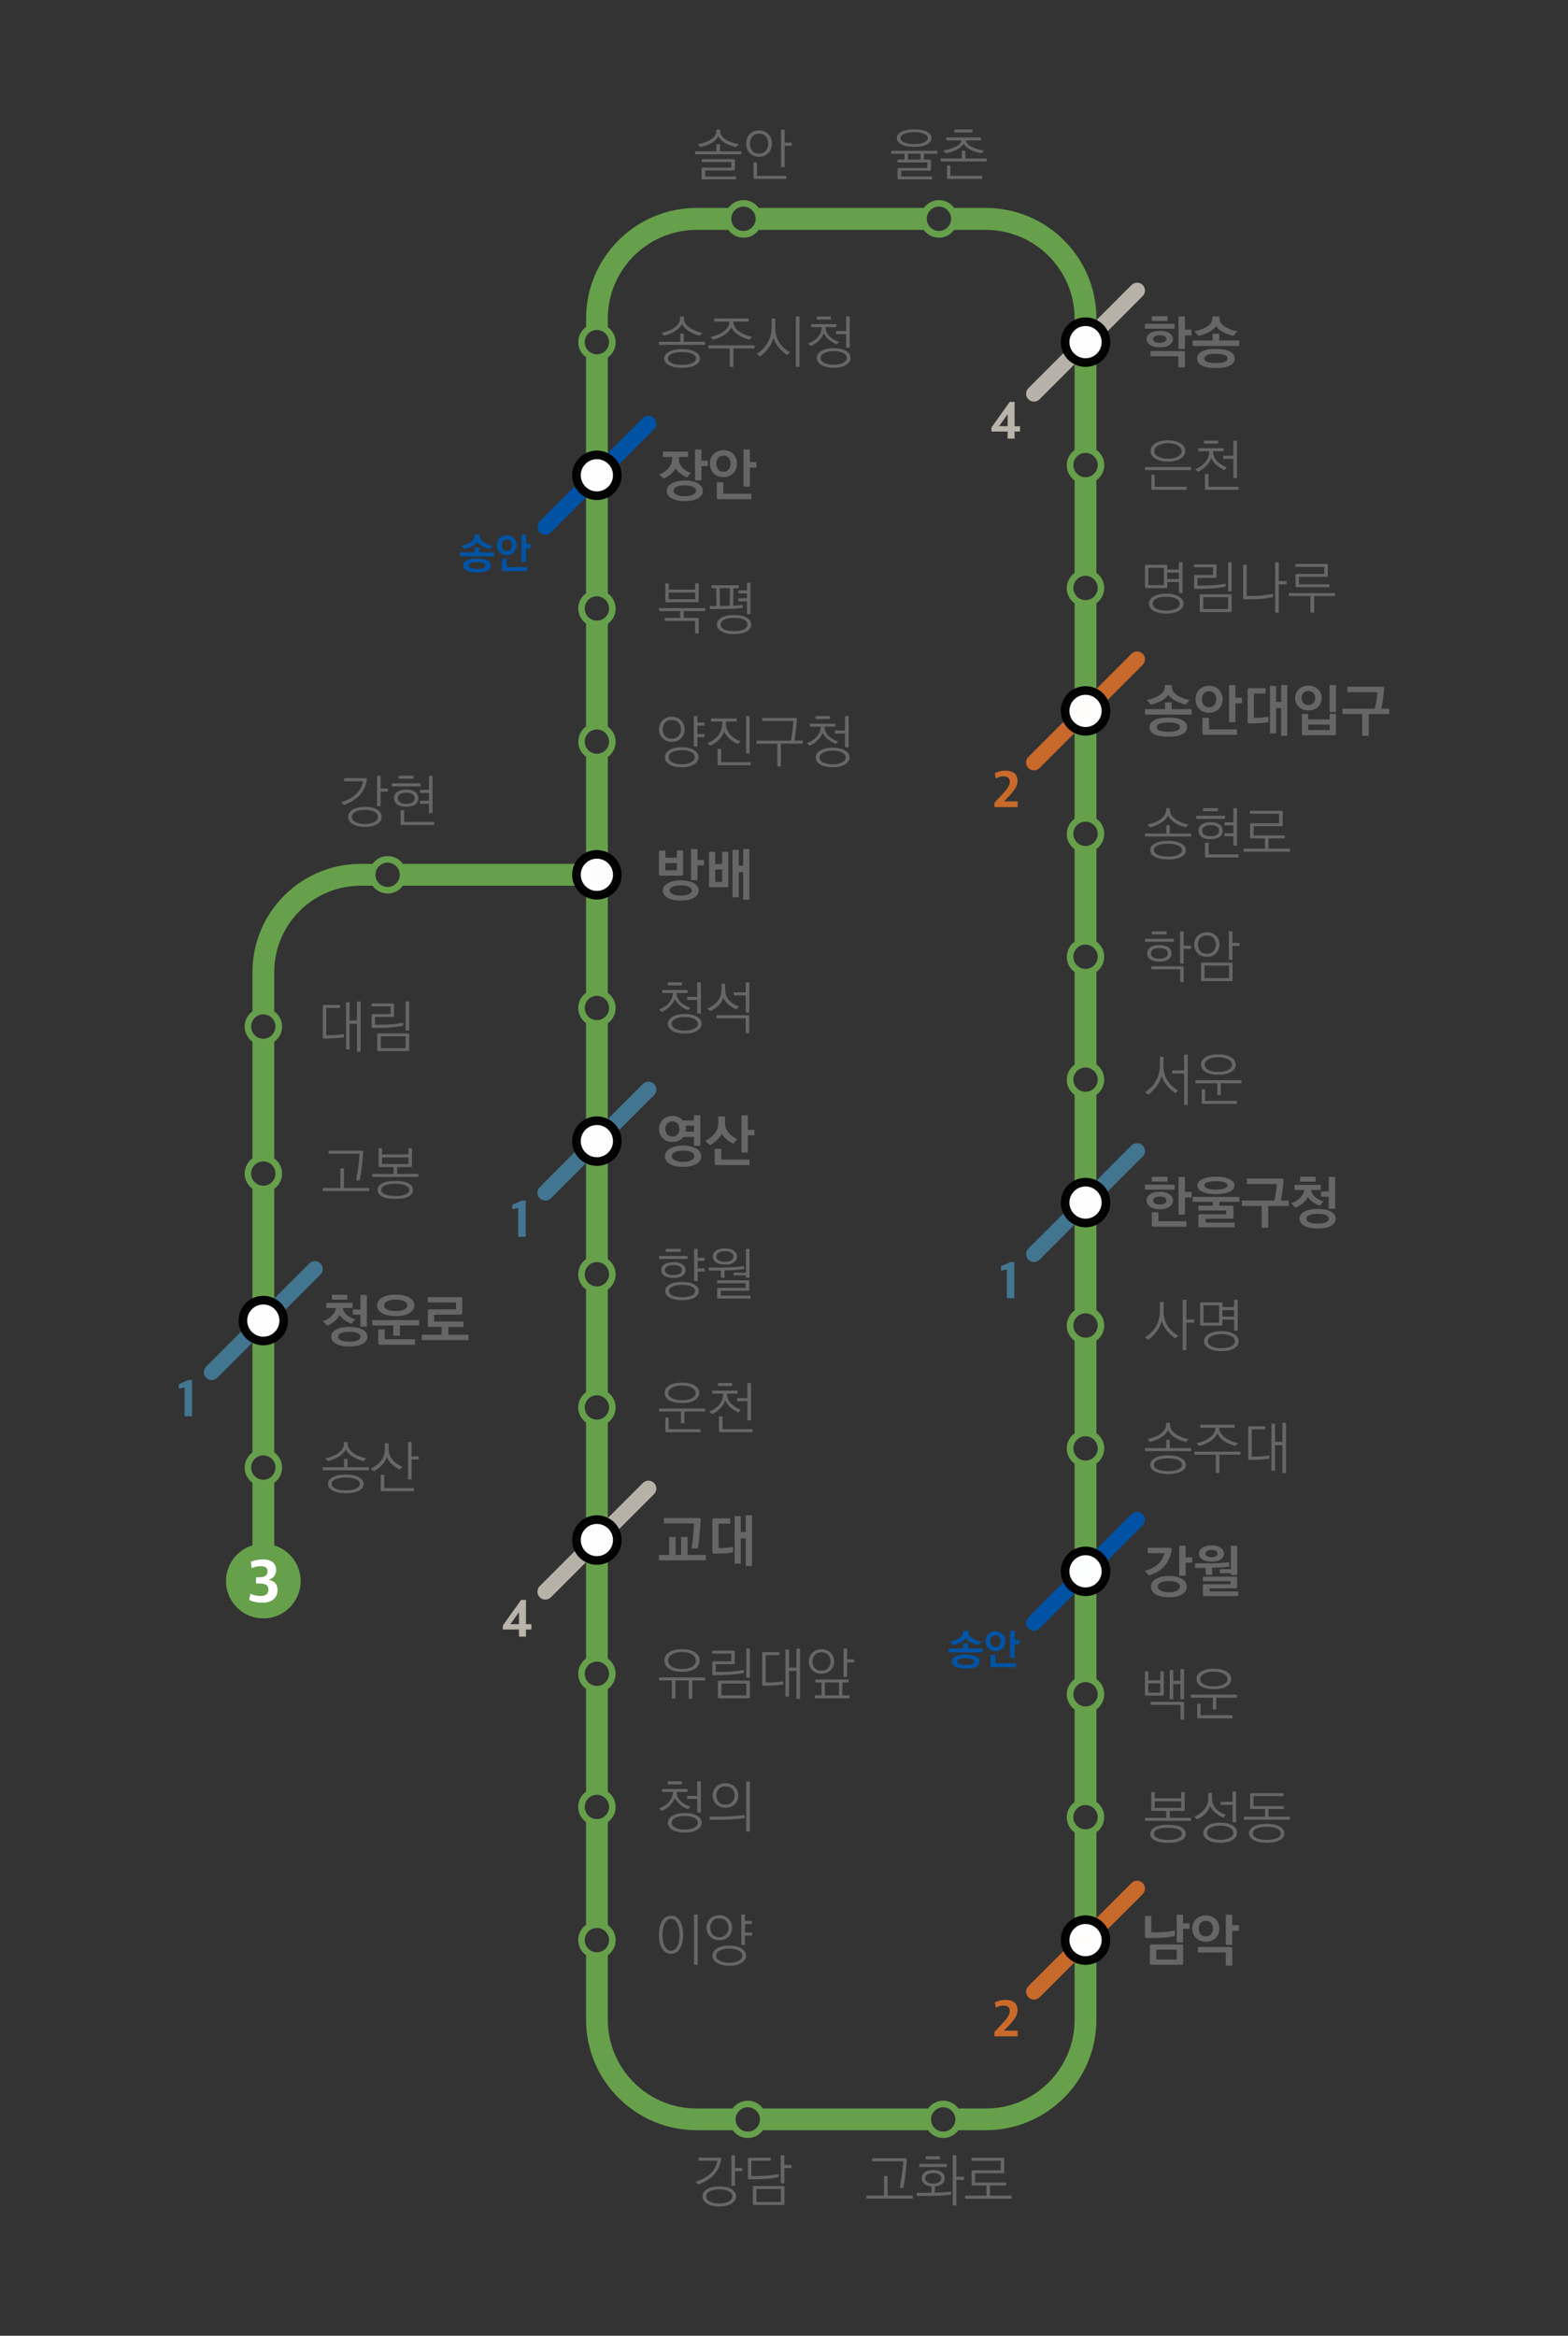 <?xml version="1.0" encoding="UTF-8"?>
<svg id="_레이어_2" data-name=" 레이어 2" xmlns="http://www.w3.org/2000/svg" viewBox="0 0 720 1072.4">
  <rect x="0" y="0" width="720" height="1072.4" fill="#333333" stroke="none"/>
  <defs>
    <style>
      .cls-1 {
        fill: #66a04b;
      }

      .cls-2, .cls-3 {
        fill: #437691;
      }

      .cls-4, .cls-5 {
        fill: #c96a2b;
      }

      .cls-6, .cls-7 {
        fill: #fff;
      }

      .cls-8 {
        fill: none;
      }

      .cls-9, .cls-10 {
        fill: #b9b4a9;
      }

      .cls-3, .cls-11, .cls-5, .cls-10 {
        opacity: .99;
      }

      .cls-12 {
        fill: #666;
      }

      .cls-13, .cls-11 {
        fill: #0054a6;
      }

      .cls-7 {
        isolation: isolate;
        opacity: .99;
        stroke: rgba(0, 0, 0, .99);
        stroke-linecap: round;
        stroke-linejoin: round;
        stroke-width: 3.97px;
      }
    </style>
  </defs>
  <g>
    <path class="cls-12" d="M320.84,290.82h-1.66v-5.75h-13.96v-1.38h7.1v-3.12h-9.72v-1.38h21.17v1.38h-9.8v3.12h6.4c.34,0,.49.16.49.49v6.63ZM320.84,276c0,.42-.1.49-.49.49h-14.38c-.42,0-.47-.08-.47-.49v-8.16h1.56v2.86h12.17v-2.86h1.61v8.16ZM319.23,275.12v-3.07h-12.17v3.07h12.17Z"/>
    <path class="cls-12" d="M341.02,279.05c-2.11.29-4.13.44-6.11.52-1.95.05-4.11.08-6.42.08h-2.55v-1.4h3.07l-.13-8.17h-2.18v-1.35h12.46v1.35h-2.39l-.1,8.04c1.56-.08,3.12-.21,4.37-.44v1.38ZM337.07,291.14c-2.42,0-4.34-.42-5.77-1.22-1.4-.81-2.11-1.85-2.11-3.17s.7-2.37,2.11-3.17c1.43-.81,3.35-1.22,5.77-1.22,4.99,0,7.88,1.79,7.88,4.39,0,.65-.18,1.25-.55,1.79-1.04,1.66-3.56,2.6-7.33,2.6ZM330.59,278.21c1.77,0,3.51-.03,4.52-.05l.05-8.09h-4.68l.1,8.14ZM341.44,284.45c-1.07-.52-2.6-.75-4.37-.75s-3.22.23-4.34.75c-1.12.49-1.79,1.25-1.79,2.29s.68,1.79,1.79,2.29c1.12.52,2.65.75,4.34.75.94,0,1.74-.05,2.39-.18.81-.13,1.43-.34,1.95-.57,1.12-.49,1.79-1.25,1.79-2.29,0-.49-.16-.96-.47-1.35-.31-.39-.75-.7-1.3-.94ZM344.61,281.96h-1.64v-5.88h-3.93v-1.38h3.93v-2.26h-3.93v-1.38h3.93v-3.48h1.64v14.38Z"/>
  </g>
  <path class="cls-10" d="M247.85,728.22l47.35-47.35c1.42-1.42,3.7-1.42,5.12,0,1.42,1.42,1.42,3.7,0,5.12l-47.36,47.36c-1.41,1.41-3.69,1.42-5.1.01,0,0,0,0-.01-.01-1.42-1.42-1.42-3.7,0-5.12Z"/>
  <path class="cls-11" d="M472.22,742.56l47.35-47.35c1.42-1.42,3.7-1.42,5.12,0,1.42,1.42,1.42,3.7,0,5.12l-47.36,47.36c-1.41,1.41-3.69,1.42-5.1.01,0,0,0,0-.01-.01-1.42-1.42-1.42-3.7,0-5.12Z"/>
  <path class="cls-3" d="M472.22,573.25l47.35-47.35c1.42-1.42,3.7-1.42,5.12,0s1.42,3.7,0,5.12l-47.36,47.36c-1.41,1.41-3.69,1.42-5.1.01,0,0,0,0-.01-.01-1.42-1.42-1.42-3.7,0-5.12Z"/>
  <path class="cls-5" d="M472.22,911.88l47.35-47.35c1.42-1.42,3.7-1.42,5.12,0s1.42,3.7,0,5.12l-47.36,47.36c-1.41,1.41-3.69,1.42-5.1.01,0,0,0,0-.01-.01-1.42-1.42-1.42-3.7,0-5.12Z"/>
  <path class="cls-9" d="M238.3,751.4v-3.26h-7.42v-1.82l8.4-11.78h2.23v11.16h2.5v2.45h-2.5v3.26h-3.21ZM234.36,745.69h3.96v-5.54l-3.96,5.54Z"/>
  <path class="cls-10" d="M472.22,178.2l47.35-47.35c1.42-1.42,3.7-1.42,5.12,0s1.42,3.7,0,5.12l-47.36,47.36c-1.41,1.41-3.69,1.42-5.1.01,0,0,0,0-.01-.01-1.42-1.42-1.42-3.7,0-5.12Z"/>
  <path class="cls-9" d="M462.67,201.38v-3.26h-7.42v-1.82l8.4-11.78h2.23v11.16h2.5v2.45h-2.5v3.26h-3.21ZM458.74,195.67h3.96v-5.54l-3.96,5.54Z"/>
  <g>
    <path class="cls-13" d="M451.26,758.66h-15.67v-1.82h6.72v-2.26h2.22v2.26h6.73v1.82ZM449.27,755.29c-1.14-.29-2.34-.7-3.4-1.25s-1.96-1.22-2.43-2.03c-.53.82-1.37,1.5-2.43,2.05-1.01.53-2.22.95-3.44,1.23l-1.35-1.52c1.67-.38,3.19-.91,4.27-1.65,1.08-.7,1.77-1.6,1.77-2.74v-.65h2.36v.65c-.02,1.22.84,2.2,2,2.91,1.22.74,2.68,1.24,3.99,1.48l-1.33,1.52ZM443.42,766.08c-4.24,0-6.31-1.22-6.31-3.21s2.11-3.21,6.31-3.21,6.31,1.24,6.31,3.21-2.11,3.21-6.31,3.21ZM447.31,762.85c0-1.06-1.52-1.56-3.89-1.56s-3.89.49-3.89,1.56c0,1.14,1.44,1.56,3.89,1.56,1.23,0,2.18-.11,2.83-.36.7-.23,1.06-.63,1.06-1.2Z"/>
    <path class="cls-13" d="M457.1,758.05c-1.44,0-2.56-.51-3.34-1.35-.78-.82-1.2-1.96-1.2-3.19s.4-2.34,1.2-3.19c.78-.82,1.9-1.33,3.34-1.33s2.56.51,3.32,1.33c.78.84,1.22,1.96,1.22,3.19s-.44,2.38-1.22,3.19c-.78.84-1.94,1.35-3.32,1.35ZM458.86,755.43c.42-.53.63-1.18.63-1.92,0-1.52-.87-2.7-2.39-2.7s-2.39,1.18-2.39,2.7c0,.74.21,1.39.63,1.92.42.53,1.01.8,1.77.8s1.35-.27,1.77-.8ZM466.46,765.44h-11.09c-.4,0-.51-.13-.51-.53v-5.15h2.2v3.86h9.4v1.82ZM465.95,761.2h-2.13v-12.44h2.13v4.22h2.2v1.88h-2.2v6.34Z"/>
  </g>
  <path class="cls-11" d="M247.85,239.34l47.35-47.35c1.42-1.42,3.7-1.42,5.12,0,1.42,1.42,1.42,3.7,0,5.12l-47.36,47.36c-1.41,1.41-3.69,1.42-5.1.01,0,0,0,0-.01-.01-1.42-1.42-1.42-3.7,0-5.12Z"/>
  <g>
    <path class="cls-13" d="M226.89,255.44h-15.67v-1.82h6.72v-2.26h2.22v2.26h6.73v1.82ZM224.89,252.07c-1.14-.29-2.34-.7-3.4-1.25s-1.96-1.22-2.43-2.03c-.53.82-1.37,1.5-2.43,2.05-1.01.53-2.22.95-3.44,1.23l-1.35-1.52c1.67-.38,3.19-.91,4.27-1.65,1.08-.7,1.77-1.6,1.77-2.74v-.65h2.36v.65c-.02,1.22.84,2.2,2,2.91,1.22.74,2.68,1.24,3.99,1.48l-1.33,1.52ZM219.04,262.86c-4.24,0-6.31-1.22-6.31-3.21s2.11-3.21,6.31-3.21,6.31,1.24,6.31,3.21-2.11,3.21-6.31,3.21ZM222.94,259.63c0-1.06-1.52-1.56-3.89-1.56s-3.89.49-3.89,1.56c0,1.14,1.44,1.56,3.89,1.56,1.23,0,2.18-.11,2.83-.36.7-.23,1.06-.63,1.06-1.2Z"/>
    <path class="cls-13" d="M232.72,254.83c-1.44,0-2.56-.51-3.34-1.35-.78-.82-1.2-1.96-1.2-3.19s.4-2.34,1.2-3.19c.78-.82,1.9-1.33,3.34-1.33s2.56.51,3.32,1.33c.78.84,1.22,1.96,1.22,3.19s-.44,2.38-1.22,3.19c-.78.84-1.94,1.35-3.32,1.35ZM234.49,252.21c.42-.53.63-1.18.63-1.92,0-1.52-.87-2.7-2.39-2.7s-2.39,1.18-2.39,2.7c0,.74.21,1.39.63,1.92.42.53,1.01.8,1.77.8s1.35-.27,1.77-.8ZM242.09,262.22h-11.09c-.4,0-.51-.13-.51-.53v-5.15h2.2v3.86h9.4v1.82ZM241.58,257.98h-2.13v-12.44h2.13v4.22h2.2v1.88h-2.2v6.34Z"/>
  </g>
  <path class="cls-2" d="M462.32,596.06v-13.22l-2.69.5v-1.99l4.37-1.92h1.75v16.63h-3.43Z"/>
  <path class="cls-3" d="M247.85,545.03l47.35-47.35c1.42-1.42,3.7-1.42,5.12,0,1.42,1.42,1.42,3.7,0,5.12l-47.36,47.36c-1.41,1.41-3.69,1.42-5.1.01,0,0,0,0-.01-.01-1.42-1.42-1.42-3.7,0-5.12Z"/>
  <path class="cls-2" d="M237.94,567.85v-13.22l-2.69.5v-1.99l4.37-1.92h1.75v16.63h-3.43Z"/>
  <path class="cls-3" d="M94.67,627.43l47.35-47.35c1.42-1.42,3.7-1.42,5.12,0,1.42,1.42,1.42,3.7,0,5.12l-47.36,47.36c-1.41,1.41-3.69,1.42-5.1.01,0,0,0,0-.01-.01-1.42-1.42-1.42-3.7,0-5.12Z"/>
  <path class="cls-2" d="M84.77,650.24v-13.22l-2.69.5v-1.99l4.37-1.92h1.75v16.63h-3.43Z"/>
  <path class="cls-4" d="M456.61,934.93v-1.97l2.86-3.05c.94-1.01,1.66-1.8,2.16-2.39s.96-1.26,1.4-2.04c.44-.78.66-1.47.66-2.08,0-.94-.26-1.61-.78-2-.52-.39-1.31-.59-2.36-.59-.96,0-2.06.33-3.31.98l-.43-2.42c1.39-.78,2.98-1.18,4.75-1.18,1.87,0,3.28.4,4.24,1.21.95.81,1.43,1.98,1.43,3.52,0,.71-.14,1.42-.42,2.15-.28.73-.7,1.46-1.27,2.21-.57.74-1.02,1.32-1.37,1.72-.34.4-.84.93-1.48,1.58l-1.7,1.73h6.29v2.62h-10.66Z"/>
  <path class="cls-5" d="M472.22,347.51l47.35-47.35c1.42-1.42,3.7-1.42,5.12,0s1.42,3.7,0,5.12l-47.36,47.36c-1.41,1.41-3.69,1.42-5.1.01,0,0,0,0-.01-.01-1.42-1.42-1.42-3.7,0-5.12Z"/>
  <path class="cls-4" d="M456.61,370.55v-1.97l2.86-3.05c.94-1.01,1.66-1.8,2.16-2.39s.96-1.26,1.4-2.04c.44-.78.66-1.47.66-2.08,0-.94-.26-1.61-.78-2-.52-.39-1.31-.59-2.36-.59-.96,0-2.06.33-3.31.98l-.43-2.42c1.39-.78,2.98-1.18,4.75-1.18,1.87,0,3.28.4,4.24,1.21.95.81,1.43,1.98,1.43,3.52,0,.71-.14,1.42-.42,2.15-.28.73-.7,1.46-1.27,2.21-.57.74-1.02,1.32-1.37,1.72-.34.4-.84.93-1.48,1.58l-1.7,1.73h6.29v2.62h-10.66Z"/>
  <g>
    <path class="cls-12" d="M539.35,150.92h-13.6v-2.26h13.6v2.26ZM537.01,158.36c-1.07.75-2.55,1.12-4.47,1.12s-3.43-.36-4.5-1.12c-1.04-.75-1.56-1.64-1.56-2.68,0-2.08,2.11-3.77,6.06-3.77s6.06,1.69,6.06,3.77c0,1.04-.52,1.92-1.59,2.68ZM544.11,168.65h-3.04v-5.04h-12.77v-2.42h15.08c.49,0,.73.23.73.73v6.73ZM536.13,147.38h-7.25v-2.21h7.25v2.21ZM535.58,155.65c0-1.07-1.25-1.72-3.04-1.72s-3.04.65-3.04,1.72c0,1.17,1.17,1.72,3.04,1.72.91,0,1.64-.13,2.18-.42.57-.29.86-.7.86-1.3ZM544.11,160.25h-2.94v-14.98h2.94v6.08h3.02v2.63h-3.02v6.27Z"/>
    <path class="cls-12" d="M569.07,158.82h-21.45v-2.5h9.2v-3.09h3.04v3.09h9.2v2.5ZM566.34,154.22c-1.56-.39-3.2-.96-4.65-1.72-1.46-.75-2.68-1.66-3.33-2.78-.73,1.12-1.87,2.05-3.33,2.81-1.38.73-3.04,1.3-4.71,1.69l-1.85-2.08c2.29-.52,4.37-1.25,5.85-2.26,1.48-.96,2.42-2.18,2.42-3.74v-.88h3.22v.88c-.03,1.66,1.14,3.02,2.73,3.98,1.66,1.01,3.67,1.69,5.46,2.03l-1.82,2.08ZM558.33,168.99c-5.8,0-8.63-1.66-8.63-4.39s2.88-4.39,8.63-4.39,8.63,1.69,8.63,4.39-2.89,4.39-8.63,4.39ZM563.66,164.57c0-1.46-2.08-2.13-5.33-2.13s-5.33.68-5.33,2.13c0,1.56,1.98,2.13,5.33,2.13,1.69,0,2.99-.16,3.88-.49.96-.31,1.46-.86,1.46-1.64Z"/>
  </g>
  <g>
    <path class="cls-12" d="M313.67,401.31c0,.55-.21.73-.73.73h-9.65c-.55,0-.7-.18-.7-.73v-10.82h2.94v3.3h5.28v-3.3h2.86v10.82ZM318.5,412.31c-1.48.75-3.54,1.17-5.93,1.17s-4.42-.42-5.88-1.17c-1.46-.81-2.31-1.9-2.31-3.46,0-1.46.88-2.6,2.37-3.41,1.48-.81,3.54-1.25,5.85-1.25s4.42.42,5.9,1.22c1.46.81,2.34,1.98,2.34,3.43,0,.81-.21,1.46-.62,2-.44.6-1.01,1.07-1.72,1.46ZM310.81,399.57v-3.3h-5.28v3.3h5.28ZM317.67,408.83c0-1.46-1.92-2.31-5.07-2.31s-5.07.86-5.07,2.31,2.08,2.37,5.07,2.37c1.46,0,2.68-.23,3.67-.68.94-.44,1.4-.99,1.4-1.69ZM320.27,404.12h-2.96v-14.33h2.96v5.07h2.99v2.47h-2.99v6.79Z"/>
    <path class="cls-12" d="M334.44,406.64c0,.55-.21.73-.73.73h-7.44c-.55,0-.7-.18-.7-.73v-15.55h2.83v5.56h3.17v-5.56h2.86v15.55ZM331.58,404.87v-5.69h-3.17v5.69h3.17ZM344.09,413.06h-2.83v-12.64h-2.05v11.54h-2.86v-21.79h2.86v7.25h2.05v-7.64h2.83v23.27Z"/>
  </g>
  <g>
    <path class="cls-12" d="M321.57,526.06h-2.91v-4.06h-4.91c-1.12,1.46-2.81,2.31-4.99,2.31-1.79,0-3.33-.65-4.45-1.72-1.07-1.07-1.72-2.57-1.72-4.26s.65-3.17,1.72-4.24c1.12-1.07,2.65-1.77,4.45-1.77,2,0,3.69.86,4.81,2.13h5.1v-2.39h2.91v13.99ZM319.6,534.51c-1.56.83-3.56,1.25-5.98,1.25s-4.45-.42-5.93-1.25c-1.48-.83-2.37-2.05-2.37-3.64,0-.78.21-1.46.65-2.05.44-.65,1.04-1.17,1.77-1.56,1.56-.83,3.59-1.3,5.9-1.3s4.47.47,5.95,1.3c1.48.83,2.39,2.05,2.39,3.61,0,.81-.21,1.51-.65,2.11-.44.62-1.01,1.14-1.74,1.53ZM311.09,520.81c.6-.7.88-1.51.88-2.47,0-1.95-1.25-3.51-3.22-3.51s-3.22,1.53-3.22,3.51c0,.96.29,1.77.86,2.47.57.7,1.35,1.04,2.37,1.04s1.77-.34,2.34-1.04ZM317.36,532.72c.96-.44,1.46-1.09,1.46-1.9,0-1.64-2.08-2.55-5.17-2.55s-5.17.96-5.17,2.55c0,.81.49,1.46,1.46,1.92.96.49,2.18.73,3.72.73s2.81-.26,3.72-.75ZM318.66,519.58v-2.73h-3.9c.1.49.18.96.18,1.48,0,.34-.05.75-.13,1.25h3.85Z"/>
    <path class="cls-12" d="M336.75,525.15c-2.24-1.12-4.45-2.89-5.36-4.63-.39,1.01-1.17,1.98-2.11,2.89-.96.91-2.13,1.74-3.2,2.37l-2.26-1.98c1.66-.75,3.15-1.87,4.21-3.22,1.12-1.35,1.77-2.96,1.79-4.84v-3.17h3.09v3.12c-.03,1.59.6,3.12,1.64,4.39,1.04,1.27,2.47,2.34,4.03,2.89l-1.85,2.18ZM344.14,534.9h-15.24c-.55,0-.7-.18-.7-.73v-6.71h3.02v4.94h12.92v2.5ZM343.39,529.18h-2.94v-17.11h2.94v6.66h3.02v2.5h-3.02v7.96Z"/>
  </g>
  <g>
    <path class="cls-12" d="M324.09,716.4h-21.5v-2.5h4.68v-8.24h2.96v8.24h2.5v-8.24h2.99v8.24h8.37v2.5ZM317.54,710.89c.65-3.67.99-7.77,1.09-11.44h-13.78v-2.47h16.2c.49,0,.73.23.73.73-.13,1.98-.29,4.21-.49,6.53-.21,2.31-.49,4.65-.83,6.66h-2.91Z"/>
    <path class="cls-12" d="M336.6,712.69c-.52.13-1.51.29-2.57.39-1.04.1-2.21.18-3.12.18-.18.03-.44.03-.78.03h-2.34c-.55,0-.7-.18-.7-.73v-14.69c0-.52.18-.73.73-.73h7.49v2.44h-5.36v11.16l2.13-.03c.73,0,1.64-.1,2.47-.21s1.61-.21,2.05-.31v2.5ZM345.28,718.98h-2.83v-12.69h-2.31v11.6h-2.81v-21.79h2.81v7.31h2.31v-7.72h2.83v23.3Z"/>
  </g>
  <g>
    <path class="cls-12" d="M539.48,888.86c-.73.21-1.82.42-3.3.6-1.46.18-3.02.29-4.71.31-.34.03-1.56.05-2.71.05h-2.31c-.54,0-.7-.18-.7-.73v-9.44h2.91v7.54h2.73c1.46,0,2.96-.13,4.42-.26,1.48-.18,2.7-.39,3.67-.6v2.52ZM543.28,901.36c0,.55-.21.73-.73.73h-13.81c-.55,0-.73-.18-.73-.73v-7.9c0-.52.18-.73.73-.73h13.81c.49,0,.73.23.73.73v7.9ZM540.37,899.67v-4.5h-9.44v4.5h9.44ZM543.25,891.79h-2.94v-12.71h2.94v3.98h2.99v2.5h-2.99v6.24Z"/>
    <path class="cls-12" d="M558.2,889.77c-1.12,1.07-2.62,1.72-4.5,1.72s-3.41-.65-4.52-1.72c-1.07-1.07-1.69-2.57-1.69-4.34s.62-3.22,1.69-4.29c1.12-1.07,2.65-1.74,4.52-1.74s3.38.68,4.5,1.74c1.07,1.07,1.72,2.6,1.72,4.29,0,.88-.16,1.69-.47,2.44-.29.7-.7,1.35-1.25,1.9ZM565.85,902.45h-2.99v-6.03h-12.79v-2.52h15.05c.49,0,.73.23.73.73v7.83ZM556.95,885.42c0-2.08-1.17-3.54-3.25-3.54s-3.25,1.46-3.25,3.54,1.17,3.59,3.25,3.59c.6,0,1.04-.08,1.38-.26,1.22-.55,1.87-1.85,1.87-3.33ZM565.82,892.94h-2.96v-13.86h2.96v4.84h3.04v2.57h-3.04v6.45Z"/>
  </g>
  <g>
    <path class="cls-12" d="M537.27,710.61c.49,0,.73.23.73.73-.62,5.8-3.95,9.88-10.43,11.99l-1.82-2.13c5.12-1.35,7.98-4.21,8.92-8.09h-7.64v-2.5h10.24ZM542.63,732.11c-1.48.83-3.54,1.25-5.93,1.25s-4.42-.42-5.88-1.25c-1.46-.83-2.31-2.05-2.31-3.64s.88-2.76,2.37-3.61c1.48-.83,3.54-1.3,5.85-1.3s4.42.47,5.9,1.3c1.46.83,2.34,2.05,2.34,3.61,0,.81-.21,1.51-.62,2.11-.44.6-1.01,1.12-1.71,1.53ZM541.8,728.42c0-1.66-1.93-2.55-5.07-2.55s-5.07.96-5.07,2.55,2.08,2.65,5.07,2.65c1.53,0,2.76-.23,3.67-.73.94-.49,1.4-1.12,1.4-1.92ZM544.42,723.43h-2.94v-13.78h2.94v5.33h3.02v2.47h-3.02v5.98Z"/>
    <path class="cls-12" d="M564.49,719.29c-2.18.31-4.97.44-7.9.52v3.2h-2.96v-3.15h-4.89v-2.08h6.81c.86,0,2.45-.03,4.21-.13,1.69-.1,3.48-.23,4.73-.44v2.08ZM556.3,716.98c-3.64,0-5.77-1.53-5.77-3.72,0-2.05,2.13-3.74,5.77-3.74,1.79,0,3.2.36,4.21,1.09,1.01.73,1.54,1.61,1.54,2.65,0,.57-.13,1.07-.42,1.51-.81,1.35-2.63,2.21-5.33,2.21ZM568.58,732.79h-15.5c-.55,0-.73-.18-.73-.73v-4c0-.52.18-.73.73-.73h11.91v-1.35h-12.64v-2.11h14.98c.49,0,.73.23.73.73v3.9c0,.55-.21.73-.73.73h-11.88v1.43h13.13v2.13ZM559.09,713.29c0-.86-.81-1.69-2.78-1.69s-2.81.83-2.81,1.69.83,1.61,2.81,1.61c.99,0,1.69-.16,2.13-.49s.65-.7.65-1.12ZM568.11,723.12h-2.94v-.83h-5.04v-1.85h5.04v-10.76h2.94v13.44Z"/>
  </g>
  <g>
    <path class="cls-12" d="M539.35,546.18h-13.6v-2.26h13.6v2.26ZM537.01,554.03c-1.07.78-2.57,1.17-4.47,1.17s-3.43-.39-4.5-1.17c-1.04-.81-1.56-1.74-1.56-2.86s.52-2.05,1.56-2.83c1.04-.78,2.55-1.17,4.5-1.17s3.43.39,4.47,1.17c1.07.78,1.59,1.72,1.59,2.83s-.52,2.05-1.59,2.86ZM536.13,542.49h-7.25v-2.21h7.25v2.21ZM544.79,563.21h-15.19c-.55,0-.7-.18-.7-.73v-5.9h3.02v4.13h12.87v2.5ZM535.58,551.17c0-1.14-1.25-1.82-3.04-1.82s-3.04.68-3.04,1.82c0,1.25,1.17,1.82,3.04,1.82.91,0,1.64-.16,2.19-.44.57-.29.86-.73.86-1.38ZM544.11,557.64h-2.94v-17.26h2.94v6.84h3.04v2.6h-3.04v7.83Z"/>
    <path class="cls-12" d="M566.89,563.49h-15.89c-.55,0-.73-.18-.73-.73v-4.52c0-.52.18-.73.73-.73h12.06v-1.74h-12.79v-2.21h6.58v-1.77h-9.23v-2.26h21.45v2.26h-9.18v1.77h5.77c.49,0,.73.23.73.73v4.5c0,.55-.21.73-.73.73h-12.06v1.79h13.29v2.18ZM552.07,541.37c1.64-.75,3.72-1.14,6.27-1.14s4.63.39,6.24,1.14c1.53.75,2.29,1.72,2.29,2.89,0,.6-.21,1.17-.6,1.66-1.14,1.46-3.95,2.34-7.93,2.34-5.33,0-8.53-1.59-8.53-4,0-1.17.75-2.13,2.26-2.89ZM563.66,544.25c0-1.25-2.18-1.95-5.33-1.95s-5.33.7-5.33,1.95c0,1.14,2.18,1.92,5.33,1.92,2.39,0,4.19-.42,4.94-1.12.26-.23.39-.49.39-.81Z"/>
    <path class="cls-12" d="M582.33,563.65h-2.99v-9.98h-9.07v-2.47h14.85c.29-1.07.57-2.47.78-3.82.21-1.38.34-2.73.36-3.77h-13.7v-2.5h16.12c.49,0,.73.23.73.73-.08,1.07-.21,2.7-.44,4.47-.23,1.77-.52,3.54-.83,4.89h3.64v2.47h-9.44v9.98Z"/>
    <path class="cls-12" d="M606.04,553.59c-2.29-.83-4.42-2.31-5.49-4-1.04,2.08-3.17,3.87-5.67,4.91l-2.05-2.11c1.53-.44,2.83-1.2,3.95-2.24s1.9-2.34,2.13-3.8h-4.45v-2.34h12.04v2.34h-4.5c.18,1.33.99,2.47,2.05,3.33,1.06.91,2.42,1.53,3.69,1.85l-1.72,2.05ZM605.03,564.04c-5.43,0-8.32-1.9-8.32-4.5s2.89-4.5,8.32-4.5,8.32,1.9,8.32,4.5c0,.65-.18,1.25-.54,1.79-1.07,1.66-3.69,2.7-7.78,2.7ZM604.12,542.51h-7.12v-2.24h7.12v2.24ZM610.15,559.54c0-1.48-1.98-2.26-5.12-2.26s-5.15.81-5.15,2.26,2,2.26,5.15,2.26c1.64,0,2.89-.18,3.72-.57.94-.36,1.4-.94,1.4-1.69ZM613.09,554.91h-2.96v-5.49h-3.54v-2.37h3.54v-6.71h2.96v14.56Z"/>
  </g>
  <g>
    <path class="cls-12" d="M547.2,328.09h-21.45v-2.5h9.21v-3.09h3.04v3.09h9.21v2.5ZM544.47,323.49c-1.56-.39-3.2-.96-4.65-1.72-1.46-.75-2.68-1.66-3.33-2.78-.73,1.12-1.87,2.05-3.33,2.81-1.38.73-3.04,1.3-4.71,1.69l-1.85-2.08c2.29-.52,4.37-1.25,5.85-2.26,1.48-.96,2.42-2.18,2.42-3.74v-.88h3.22v.88c-.03,1.66,1.14,3.02,2.73,3.98,1.66,1.01,3.67,1.69,5.46,2.03l-1.82,2.08ZM536.47,338.26c-5.8,0-8.63-1.66-8.63-4.39s2.89-4.39,8.63-4.39,8.63,1.69,8.63,4.39-2.89,4.39-8.63,4.39ZM541.8,333.84c0-1.46-2.08-2.13-5.33-2.13s-5.33.68-5.33,2.13c0,1.56,1.98,2.13,5.33,2.13,1.69,0,2.99-.16,3.87-.49.96-.31,1.46-.86,1.46-1.64Z"/>
    <path class="cls-12" d="M555.19,327.26c-1.97,0-3.51-.7-4.58-1.85-1.06-1.12-1.64-2.68-1.64-4.37s.54-3.2,1.64-4.37c1.07-1.12,2.6-1.82,4.58-1.82s3.51.7,4.55,1.82c1.07,1.14,1.66,2.68,1.66,4.37s-.6,3.25-1.66,4.37c-1.07,1.14-2.65,1.85-4.55,1.85ZM557.6,323.67c.57-.73.86-1.61.86-2.63,0-2.08-1.2-3.69-3.28-3.69s-3.28,1.61-3.28,3.69c0,1.01.29,1.9.86,2.63.57.73,1.38,1.09,2.42,1.09s1.85-.36,2.42-1.09ZM568,337.37h-15.18c-.55,0-.7-.18-.7-.73v-7.05h3.02v5.28h12.87v2.5ZM567.3,331.58h-2.91v-17.03h2.91v5.77h3.02v2.57h-3.02v8.68Z"/>
    <path class="cls-12" d="M582.41,331.52c-.52.13-1.51.29-2.57.39-1.04.1-2.21.18-3.12.18-.18.03-.44.03-.78.03h-2.34c-.54,0-.7-.18-.7-.73v-14.69c0-.52.18-.73.73-.73h7.49v2.44h-5.36v11.16l2.13-.03c.73,0,1.64-.1,2.47-.21s1.61-.21,2.05-.31v2.5ZM591.09,337.82h-2.83v-12.69h-2.31v11.6h-2.81v-21.79h2.81v7.31h2.31v-7.72h2.83v23.3Z"/>
    <path class="cls-12" d="M605.21,316.42c1.04,1.04,1.69,2.47,1.69,4.03,0,1.66-.65,3.09-1.69,4.11-1.07,1.04-2.63,1.64-4.42,1.64s-3.33-.6-4.39-1.64c-1.07-1.01-1.72-2.44-1.72-4.11,0-1.56.65-2.99,1.72-4.03,1.06-1.01,2.62-1.66,4.39-1.66.88,0,1.72.16,2.47.47.73.29,1.38.68,1.95,1.2ZM603.94,320.47c0-1.87-1.25-3.22-3.15-3.22s-3.14,1.35-3.14,3.22c0,1.77,1.17,3.25,3.14,3.25.52,0,.94-.08,1.28-.26,1.22-.52,1.87-1.64,1.87-2.99ZM613.45,336.85c0,.55-.21.73-.73.73h-14.17c-.55,0-.73-.18-.73-.73v-9.02h2.89v2.47h9.85v-2.47h2.89v9.02ZM610.57,335.22v-2.55h-9.85v2.55h9.85ZM613.48,326.92h-2.94v-12.4h2.94v12.4Z"/>
    <path class="cls-12" d="M628.48,337.82h-2.99v-9.98h-9.07v-2.47h14.85c.29-1.07.57-2.47.78-3.82.21-1.38.34-2.73.36-3.77h-13.7v-2.5h16.12c.49,0,.73.23.73.73-.08,1.07-.21,2.7-.44,4.47-.23,1.77-.52,3.54-.83,4.89h3.64v2.47h-9.44v9.98Z"/>
  </g>
  <g>
    <path class="cls-12" d="M315.44,219.22c-.96-.42-2.08-1.09-3.04-1.82-.96-.73-1.79-1.56-2.21-2.37-.83,1.87-3.02,3.54-5.41,4.78l-2.18-1.95c3.77-1.48,6.01-4.06,6.01-7.2v-.86h-4.19v-2.44h11.57v2.44h-4.24v.91c0,2.94,1.85,5.17,5.51,6.4l-1.82,2.11ZM308.52,228.84c-1.48-.81-2.34-1.92-2.34-3.48s.91-2.68,2.39-3.48c1.48-.83,3.56-1.27,5.85-1.27s4.45.44,5.93,1.25c1.48.83,2.37,2.03,2.37,3.51,0,1.56-.88,2.7-2.37,3.51-1.48.81-3.56,1.2-5.95,1.2-1.2,0-2.29-.1-3.3-.31-.49-.08-.94-.18-1.38-.36-.39-.13-.81-.31-1.2-.55ZM310.7,227.15c.96.47,2.18.7,3.69.7,3.12,0,5.23-.99,5.23-2.55s-2.11-2.47-5.23-2.47-5.15.91-5.15,2.47c0,.78.49,1.4,1.46,1.85ZM322.09,220.52h-2.96v-14.14h2.96v5.15h2.96v2.47h-2.96v6.53Z"/>
    <path class="cls-12" d="M332.2,219.09c-1.98,0-3.51-.7-4.58-1.85-1.07-1.12-1.64-2.68-1.64-4.37s.55-3.2,1.64-4.37c1.07-1.12,2.6-1.82,4.58-1.82s3.51.7,4.55,1.82c1.07,1.14,1.66,2.68,1.66,4.37s-.6,3.25-1.66,4.37c-1.07,1.14-2.65,1.85-4.55,1.85ZM334.62,215.5c.57-.73.86-1.61.86-2.63,0-2.08-1.2-3.69-3.28-3.69s-3.28,1.61-3.28,3.69c0,1.01.29,1.9.86,2.63.57.73,1.38,1.09,2.42,1.09s1.85-.36,2.42-1.09ZM345.02,229.2h-15.18c-.55,0-.7-.18-.7-.73v-7.05h3.02v5.28h12.87v2.5ZM344.32,223.41h-2.91v-17.03h2.91v5.77h3.02v2.57h-3.02v8.68Z"/>
  </g>
  <g>
    <path class="cls-12" d="M161.42,607.76c-2.29-.83-4.42-2.31-5.49-4-1.04,2.08-3.17,3.87-5.67,4.91l-2.05-2.11c1.53-.44,2.83-1.2,3.95-2.24s1.9-2.34,2.13-3.8h-4.45v-2.34h12.04v2.34h-4.5c.18,1.33.99,2.47,2.05,3.33,1.06.91,2.42,1.53,3.69,1.85l-1.72,2.05ZM160.4,618.22c-5.43,0-8.32-1.9-8.32-4.5s2.89-4.5,8.32-4.5,8.32,1.9,8.32,4.5c0,.65-.18,1.25-.54,1.79-1.07,1.66-3.69,2.7-7.78,2.7ZM159.49,596.69h-7.12v-2.24h7.12v2.24ZM165.52,613.72c0-1.48-1.98-2.26-5.12-2.26s-5.15.81-5.15,2.26,2,2.26,5.15,2.26c1.64,0,2.89-.18,3.72-.57.94-.36,1.4-.94,1.4-1.69ZM168.46,609.09h-2.96v-5.49h-3.54v-2.37h3.54v-6.71h2.96v14.56Z"/>
    <path class="cls-12" d="M192.46,608.55h-8.84v4.71h-3.02v-4.71h-9.59v-2.47h21.45v2.47ZM187.96,602.9c-1.48.91-3.56,1.35-6.24,1.35s-4.79-.44-6.27-1.35c-1.51-.91-2.26-2.11-2.26-3.59s.75-2.63,2.26-3.54c1.53-.91,3.64-1.38,6.27-1.38s4.71.47,6.24,1.38c1.53.91,2.29,2.08,2.29,3.54s-.75,2.68-2.29,3.59ZM190.56,617.39h-16.17c-.55,0-.7-.18-.7-.73v-6.29h2.96v4.52h13.91v2.5ZM187.05,599.34c0-1.66-2.18-2.65-5.33-2.65s-5.33.99-5.33,2.65,2.18,2.6,5.33,2.6c1.56,0,2.89-.26,3.82-.68.96-.44,1.51-1.09,1.51-1.92Z"/>
    <path class="cls-12" d="M215.16,615.28h-21.48v-2.47h9.13v-3.59h-5.62c-.54,0-.73-.18-.73-.73v-6.6c0-.52.18-.73.73-.73h12.2v-3.17h-12.95v-2.47h15.08c.49,0,.73.23.73.73v6.63c0,.55-.21.73-.73.73h-12.17v3.15h13.47v2.47h-6.94v3.59h9.28v2.47Z"/>
  </g>
  <g>
    <path class="cls-12" d="M543.02,272.27h-1.66v-5.02h-5.36v2.26c0,.42-.13.49-.47.49h-9.28c-.42,0-.49-.08-.49-.49v-9.7c0-.39.08-.49.49-.49h9.28c.34,0,.47.1.47.49v1.69h5.36v-3.33h1.66v14.09ZM534.46,268.65v-7.98h-7.15v7.98h7.15ZM541.35,280.43c-1.43.86-3.38,1.3-5.85,1.3s-4.45-.47-5.82-1.3c-1.38-.81-2.13-1.95-2.13-3.28s.75-2.44,2.13-3.25c1.38-.83,3.33-1.33,5.82-1.33s4.45.44,5.85,1.33c1.4.86,2.11,1.95,2.11,3.25s-.7,2.42-2.11,3.28ZM539.92,274.76c-1.27-.55-2.73-.83-4.42-.83s-3.25.29-4.39.83c-1.12.55-1.82,1.35-1.82,2.39s.7,1.85,1.85,2.39c1.12.55,2.68.83,4.37.83s3.28-.29,4.39-.83c1.12-.55,1.82-1.35,1.82-2.39,0-.55-.16-.99-.49-1.38-.31-.39-.75-.73-1.3-1.01ZM541.35,265.87v-2.99h-5.36v2.99h5.36Z"/>
    <path class="cls-12" d="M562.8,269.35c-.83.18-2.19.36-3.74.55-1.56.21-3.15.34-4.37.36-1.33.08-2.73.08-3.85.08h-2.05c-.39,0-.49-.16-.49-.49v-5.38c0-.31.1-.49.49-.49h8.24v-3.54h-8.74v-1.33h9.83c.34,0,.49.16.49.49v5.23c0,.34-.16.49-.49.49h-8.24v3.56l4.5-.05c1.07,0,2.73-.1,4.32-.29s3.15-.39,4.11-.6v1.4ZM565.56,280.51c0,.39-.16.49-.49.49h-13.7c-.39,0-.49-.1-.49-.49v-7.18c0-.34.1-.49.49-.49h13.7c.34,0,.49.16.49.49v7.18ZM563.92,279.62v-5.41h-11.39v5.41h11.39ZM565.56,271.51h-1.64v-13.34h1.64v13.34Z"/>
    <path class="cls-12" d="M584.51,274.14c-.75.18-1.95.36-3.28.55-1.35.18-2.81.36-4.06.39-1.56.08-2.99.08-4.03.08-1.06.03-1.79,0-1.82,0-.39,0-.49-.16-.49-.49v-15.44h1.64v14.4l4.79-.05c1.12-.03,2.52-.18,3.85-.39,1.35-.18,2.6-.39,3.41-.57v1.53ZM587.22,281.26h-1.69v-23.09h1.69v8.61h3.59v1.51h-3.59v12.97Z"/>
    <path class="cls-12" d="M613.03,273.67h-9.59v7.59h-1.72v-7.59h-9.88v-1.38h21.19v1.38ZM610.41,269.59h-15.05c-.39,0-.49-.16-.49-.49v-5.1c0-.31.1-.49.49-.49h12.74v-3.25h-13.26v-1.35h14.38c.34,0,.49.16.49.49v4.97c0,.34-.16.49-.49.49h-12.74v3.41h13.94v1.33Z"/>
  </g>
  <g>
    <path class="cls-12" d="M169.37,675.04h-21.17v-1.38h9.78v-3.8h1.61v3.8h9.78v1.38ZM167.01,670.83c-1.66-.39-3.35-1.01-4.81-1.92-1.46-.86-2.65-2.03-3.38-3.41-1.56,2.7-4.47,4.39-8.24,5.33l-1.2-1.27c2.29-.52,4.42-1.3,5.98-2.44,1.56-1.12,2.55-2.47,2.55-4.24v-.81h1.74v.81c0,1.77,1.09,3.22,2.76,4.37,1.66,1.12,3.77,1.9,5.77,2.31l-1.17,1.27ZM152.73,678.26c1.43-.83,3.43-1.25,6.06-1.25s4.63.42,6.06,1.25c1.43.81,2.13,1.82,2.13,3.07,0,2.5-2.96,4.24-8.19,4.24s-8.19-1.74-8.19-4.24c0-1.25.7-2.26,2.13-3.07ZM163.42,683.44c1.22-.52,1.82-1.22,1.82-2.13s-.6-1.66-1.82-2.18c-1.22-.52-2.78-.78-4.63-.78s-3.43.26-4.65.78c-1.22.49-1.82,1.22-1.82,2.18,0,.91.68,1.64,1.82,2.13,1.07.55,2.63.81,4.65.81s3.54-.26,4.63-.81Z"/>
    <path class="cls-12" d="M183.62,674.73c-1.17-.57-2.31-1.33-3.43-2.26-1.12-.94-1.98-2.08-2.57-3.43-.91,2.6-2.94,4.86-5.98,6.45l-1.43-1.2c4.34-2.05,6.53-5.1,6.53-9.13v-2.5h1.69v2.5c0,2,.73,3.74,1.9,5.12,1.14,1.38,2.73,2.47,4.5,3.12l-1.2,1.33ZM190.04,684.63h-14.74c-.39,0-.49-.1-.49-.49v-7.05h1.64v6.14h13.6v1.4ZM189,679.22h-1.64v-17.19h1.64v6.63h3.33v1.43h-3.33v9.13Z"/>
  </g>
  <g>
    <path class="cls-12" d="M169.5,546.84h-21.29v-1.4h8.09v-9.02h1.64v9.02h11.57v1.4ZM163.5,541.92c.34-1.98.73-4.13,1.04-6.24.29-2.11.49-4.19.57-5.98h-14.25v-1.38h15.42c.34,0,.49.16.49.49-.29,4.47-.73,8.63-1.59,13.13l-1.69-.03Z"/>
    <path class="cls-12" d="M192.1,540.36h-21.17v-1.38h9.78v-3.17h-6.4c-.42,0-.47-.08-.47-.49v-8.14h1.56v2.86h12.17v-2.86h1.61v8.14c0,.42-.1.49-.49.49h-6.34v3.17h9.75v1.38ZM181.51,550.45c-5.41,0-8.14-1.61-8.14-4.11s2.73-4.16,8.14-4.16,8.14,1.66,8.14,4.16-2.73,4.11-8.14,4.11ZM187.91,546.32c0-.94-.6-1.64-1.79-2.11s-2.73-.7-4.6-.7-3.43.23-4.63.7c-1.2.44-1.79,1.14-1.79,2.11,0,.88.6,1.56,1.79,2.05,1.33.49,2.86.75,4.63.75,2,0,3.54-.23,4.6-.73,1.2-.49,1.79-1.17,1.79-2.08ZM187.57,534.43v-3.04h-12.17v3.04h12.17Z"/>
  </g>
  <g>
    <path class="cls-12" d="M157.91,476.26c-.44.08-1.27.18-2.24.26-.94.1-2.03.18-2.89.21-1.14.08-2.11.08-2.83.08-.73.03-1.22,0-1.25,0-.39,0-.49-.16-.49-.49v-14.43c0-.31.1-.49.49-.49h7.41v1.38h-6.29v12.56l3.2-.08c.62,0,1.61-.08,2.55-.18.94-.08,1.82-.18,2.34-.29v1.48ZM165.58,482.87h-1.66v-12.84h-3.38v11.75h-1.66v-21.61h1.66v8.35h3.38v-8.74h1.66v23.09Z"/>
    <path class="cls-12" d="M185.13,470.96c-.83.18-2.18.36-3.74.55-1.56.21-3.15.34-4.37.36-1.33.08-2.73.08-3.85.08h-2.05c-.39,0-.49-.16-.49-.49v-5.38c0-.31.1-.49.49-.49h8.24v-3.54h-8.74v-1.33h9.83c.34,0,.49.16.49.49v5.23c0,.34-.16.49-.49.49h-8.24v3.56l4.5-.05c1.07,0,2.73-.1,4.32-.29s3.15-.39,4.11-.6v1.4ZM187.89,482.11c0,.39-.16.49-.49.49h-13.7c-.39,0-.49-.1-.49-.49v-7.18c0-.34.1-.49.49-.49h13.7c.34,0,.49.16.49.49v7.18ZM186.25,481.23v-5.41h-11.39v5.41h11.39ZM187.89,473.12h-1.64v-13.34h1.64v13.34Z"/>
  </g>
  <g>
    <path class="cls-12" d="M315.9,463.83c-2.94-1.14-4.89-2.99-6.03-5.07-1.17,2.6-3.12,4.6-5.95,5.85l-1.33-1.14c4.06-1.53,6.19-4.06,6.4-7.57h-4.94v-1.35h11.65v1.35h-5.02c.13,3.04,2.11,5.41,6.29,6.79l-1.07,1.14ZM313.15,452.41h-6.53v-1.38h6.53v1.38ZM308.67,473.24c-1.33-.83-2-1.95-2-3.2s.68-2.31,2-3.15c1.35-.81,3.28-1.33,5.77-1.33s4.45.52,5.77,1.33c1.33.83,2,1.87,2,3.15s-.68,2.31-2,3.17c-1.33.88-3.25,1.33-5.77,1.33-1.22,0-2.31-.13-3.33-.36-.96-.23-1.77-.55-2.44-.94ZM320.45,470.07c0-.96-.57-1.72-1.69-2.29-1.12-.57-2.57-.86-4.32-.86s-3.25.31-4.29.86c-1.07.55-1.72,1.35-1.72,2.29s.65,1.72,1.72,2.26c1.07.55,2.52.86,4.29.86s3.25-.31,4.29-.86c1.07-.55,1.72-1.33,1.72-2.26ZM321.81,465.36h-1.66v-6.27h-4.63v-1.4h4.63v-6.68h1.66v14.35Z"/>
    <path class="cls-12" d="M338.16,463.46c-2.5-1.14-4.86-2.81-6.03-5.3-.96,2.57-2.57,4.39-5.93,6.06l-1.43-1.17c1.95-.83,3.51-1.95,4.71-3.38,1.22-1.43,1.82-3.2,1.82-5.36v-2.65h1.69v2.7c0,1.95.6,3.59,1.77,4.86,1.14,1.25,2.68,2.24,4.6,2.94l-1.2,1.3ZM344.06,474.28h-1.64v-6.76h-13.44v-1.4h14.59c.34,0,.49.16.49.49v7.67ZM344.09,464.89h-1.64v-7.88h-5.49v-1.4h5.49v-4.58h1.64v13.86Z"/>
  </g>
  <g>
    <path class="cls-12" d="M315.77,578.02h-13.18v-1.35h13.18v1.35ZM309.22,586.76c-3.56,0-5.59-1.46-5.59-3.64s2.03-3.64,5.59-3.64,5.59,1.46,5.59,3.64-2.03,3.64-5.59,3.64ZM313.12,583.14c0-1.46-1.51-2.34-3.9-2.34s-3.9.88-3.9,2.34,1.51,2.26,3.9,2.26c1.2,0,2.13-.18,2.83-.57.7-.39,1.07-.96,1.07-1.69ZM313.17,596.95c-4.81,0-7.7-1.72-7.7-4.21s2.89-4.19,7.7-4.19,7.72,1.77,7.72,4.19c0,.6-.18,1.17-.52,1.72-1.01,1.56-3.54,2.5-7.2,2.5ZM312.57,574.74h-6.86v-1.35h6.86v1.35ZM317.46,590.63c-1.01-.49-2.44-.73-4.29-.73-1.66,0-3.17.23-4.24.73-1.17.44-1.74,1.14-1.74,2.13,0,.94.68,1.64,1.74,2.13,1.07.44,2.57.7,4.24.7s3.2-.26,4.26-.7c1.07-.49,1.74-1.2,1.74-2.13s-.57-1.66-1.72-2.13ZM320.37,588.13h-1.66v-14.74h1.66v4.11h3.17v1.38h-3.17v3.51h3.17v1.38h-3.17v4.37Z"/>
    <path class="cls-12" d="M341.7,582.65c-.94.13-2.47.31-4.13.42-1.66.13-3.43.21-4.89.21v3.33h-1.66v-3.28h-5.59v-1.35l7.12-.03c1.66,0,3.61-.1,5.3-.23,1.77-.13,3.2-.31,3.85-.42v1.35ZM332.88,580.62c-3.46,0-5.56-1.53-5.56-3.74s2.11-3.72,5.56-3.72,5.54,1.53,5.54,3.72c0,.55-.13,1.07-.39,1.53-.73,1.35-2.55,2.21-5.15,2.21ZM336.81,576.9c0-1.25-1.14-2.47-3.93-2.47s-3.95,1.22-3.95,2.47c0,1.33,1.14,2.44,3.95,2.44,1.38,0,2.37-.29,2.99-.73.65-.44.94-1.07.94-1.72ZM344.61,596.19h-14.85c-.39,0-.49-.1-.49-.49v-3.9c0-.34.1-.49.49-.49h12.61v-2.13h-13.1v-1.35h14.33c.34,0,.49.16.49.49v3.82c0,.39-.16.49-.49.49h-12.61v2.21h13.62v1.35ZM344.16,586.63h-1.66v-1.07h-5.64v-1.27h5.64v-10.89h1.66v13.24Z"/>
  </g>
  <g>
    <path class="cls-12" d="M323.76,648.08h-9.49v5.41h-1.61v-5.41h-10.06v-1.38h21.17v1.38ZM307.37,642.95c-1.46-.83-2.18-1.98-2.18-3.46s.73-2.57,2.18-3.43c1.38-.81,3.38-1.25,5.77-1.25s4.37.44,5.75,1.25c1.38.83,2.21,1.98,2.21,3.43s-.83,2.65-2.21,3.46c-1.38.81-3.35,1.22-5.75,1.22s-4.29-.42-5.77-1.22ZM321.7,657.57h-15.68c-.39,0-.49-.1-.49-.49v-6.21h1.53v5.3h14.64v1.4ZM319.44,639.57c0-1.01-.68-1.87-1.79-2.47-1.12-.62-2.7-.99-4.5-.99s-3.41.36-4.52.99c-1.17.62-1.77,1.46-1.77,2.47s.6,1.79,1.77,2.42c1.12.6,2.63.91,4.52.91,1.79,0,3.38-.31,4.5-.91,1.12-.6,1.79-1.4,1.79-2.42Z"/>
    <path class="cls-12" d="M339.02,648.52c-2.94-1.46-4.89-3.12-6.01-5.51-1.01,2.7-3.02,4.78-5.98,6.27l-1.4-1.09c4.19-1.87,6.4-4.55,6.5-8.32h-5.04v-1.38h11.65v1.38h-4.92c.13,3.43,2.26,5.69,6.34,7.46l-1.14,1.2ZM336.18,636.35h-6.53v-1.38h6.53v1.38ZM345.57,657.57h-14.95c-.39,0-.49-.1-.49-.49v-6.79h1.66v5.88h13.78v1.4ZM344.84,652.13h-1.64v-8.79h-4.68v-1.43h4.68v-6.94h1.64v17.16Z"/>
  </g>
  <g>
    <path class="cls-12" d="M317.88,780.01h-1.64v-8.48h-6.11v8.27h-1.64v-8.27h-5.9v-1.4h21.17v1.4h-5.88v8.48ZM307.27,766.21c-1.48-.91-2.21-2.18-2.21-3.85s.73-2.89,2.21-3.8c1.46-.91,3.41-1.4,5.9-1.4s4.37.47,5.85,1.4c1.48.94,2.24,2.21,2.24,3.8,0,.83-.18,1.56-.57,2.21-.39.62-.94,1.17-1.66,1.64-1.48.91-3.43,1.38-5.85,1.38s-4.47-.47-5.9-1.38ZM319.54,762.41c0-1.17-.68-2.16-1.79-2.86-1.17-.73-2.7-1.09-4.58-1.09s-3.43.36-4.6,1.09c-1.14.7-1.79,1.69-1.79,2.86s.65,2.13,1.79,2.83c1.14.65,2.73,1.04,4.6,1.04.94,0,1.79-.08,2.55-.26.78-.18,1.46-.44,2.03-.78,1.12-.7,1.79-1.66,1.79-2.83Z"/>
    <path class="cls-12" d="M341.57,768.11c-.83.18-2.18.36-3.74.55-1.56.21-3.15.34-4.37.36-1.33.08-2.73.08-3.85.08h-2.05c-.39,0-.49-.16-.49-.49v-5.38c0-.31.1-.49.49-.49h8.24v-3.54h-8.74v-1.33h9.83c.34,0,.49.16.49.49v5.23c0,.34-.16.49-.49.49h-8.24v3.56l4.5-.05c1.07,0,2.73-.1,4.32-.29s3.15-.39,4.11-.6v1.4ZM344.32,779.26c0,.39-.16.49-.49.49h-13.7c-.39,0-.49-.1-.49-.49v-7.18c0-.34.1-.49.49-.49h13.7c.34,0,.49.16.49.49v7.18ZM342.68,778.38v-5.41h-11.39v5.41h11.39ZM344.32,770.26h-1.64v-13.34h1.64v13.34Z"/>
    <path class="cls-12" d="M359.69,773.41c-.44.08-1.27.18-2.24.26-.94.1-2.03.18-2.89.21-1.14.08-2.11.08-2.83.08-.73.03-1.22,0-1.25,0-.39,0-.49-.16-.49-.49v-14.43c0-.31.1-.49.49-.49h7.41v1.38h-6.29v12.56l3.2-.08c.62,0,1.61-.08,2.55-.18.94-.08,1.82-.18,2.34-.29v1.48ZM367.36,780.01h-1.66v-12.84h-3.38v11.75h-1.66v-21.61h1.66v8.35h3.38v-8.74h1.66v23.09Z"/>
    <path class="cls-12" d="M381.4,766.88c-1.01,1.01-2.5,1.59-4.19,1.59s-3.2-.62-4.24-1.66-1.56-2.37-1.56-3.95.57-2.99,1.59-4c1.01-1.04,2.47-1.66,4.24-1.66s3.17.62,4.19,1.64c1.01,1.04,1.61,2.44,1.61,4.03,0,.73-.16,1.48-.44,2.26-.29.7-.68,1.27-1.2,1.77ZM374.12,759.86c-.7.81-1.04,1.79-1.04,2.96s.34,2.13,1.04,2.99c.7.83,1.72,1.25,3.09,1.25s2.34-.42,3.07-1.25c.73-.86,1.09-1.85,1.09-2.99s-.36-2.13-1.09-2.96c-.73-.86-1.74-1.27-3.07-1.27s-2.39.42-3.09,1.27ZM390.03,779.75h-15.91v-1.38h3.15l-.08-5.9h-2.81v-1.38h15.31v1.38h-2.83l-.1,5.9h3.28v1.38ZM385.19,778.38l.08-5.9h-6.55l.1,5.9h6.37ZM388.99,769.9h-1.64v-12.97h1.64v4.92h3.28v1.43h-3.28v6.63Z"/>
  </g>
  <g>
    <path class="cls-12" d="M315.9,830.66c-2.94-1.14-4.89-2.99-6.03-5.07-1.17,2.6-3.12,4.6-5.95,5.85l-1.33-1.14c4.06-1.53,6.19-4.06,6.4-7.57h-4.94v-1.35h11.65v1.35h-5.02c.13,3.04,2.11,5.41,6.29,6.79l-1.07,1.14ZM313.15,819.25h-6.53v-1.38h6.53v1.38ZM308.67,840.07c-1.33-.83-2-1.95-2-3.2s.68-2.31,2-3.15c1.35-.81,3.28-1.33,5.77-1.33s4.45.52,5.77,1.33c1.33.83,2,1.87,2,3.15s-.68,2.31-2,3.17c-1.33.88-3.25,1.33-5.77,1.33-1.22,0-2.31-.13-3.33-.36-.96-.23-1.77-.55-2.44-.94ZM320.45,836.9c0-.96-.57-1.72-1.69-2.29-1.12-.57-2.57-.86-4.32-.86s-3.25.31-4.29.86c-1.07.55-1.72,1.35-1.72,2.29s.65,1.72,1.72,2.26c1.07.55,2.52.86,4.29.86s3.25-.31,4.29-.86c1.07-.55,1.72-1.33,1.72-2.26ZM321.81,832.2h-1.66v-6.27h-4.63v-1.4h4.63v-6.68h1.66v14.35Z"/>
    <path class="cls-12" d="M341.9,834.72c-3.56.52-8.11.81-13.42.81h-2.63v-1.46l6.99-.05c.86,0,2.47-.1,4.16-.21,1.69-.13,3.54-.31,4.89-.52v1.43ZM337.38,828.4c-1.07,1.04-2.5,1.56-4.26,1.56s-3.25-.6-4.29-1.64c-1.01-1.01-1.59-2.42-1.59-3.98s.57-2.99,1.61-4.03,2.5-1.61,4.29-1.61,3.2.6,4.24,1.61c1.04,1.01,1.64,2.44,1.64,4.03,0,.73-.16,1.48-.44,2.29-.29.7-.68,1.27-1.2,1.77ZM336.23,827.33c.75-.81,1.12-1.79,1.12-3.02s-.36-2.13-1.12-2.94c-.73-.81-1.77-1.22-3.12-1.22s-2.39.42-3.09,1.22-1.07,1.79-1.07,2.94.36,2.16,1.07,3.02c.7.81,1.74,1.22,3.09,1.22s2.39-.42,3.12-1.22ZM344.32,840.96h-1.66v-23.09h1.66v23.09Z"/>
  </g>
  <g>
    <path class="cls-12" d="M308.13,897.04c-3.22,0-5.54-2.91-5.54-8.74s2.31-8.74,5.54-8.74,5.54,2.91,5.54,8.74c0,2.94-.6,5.1-1.56,6.55s-2.39,2.18-3.98,2.18ZM312.06,888.3c-.03-2.21-.39-3.98-1.09-5.3s-1.66-2-2.83-2-2.16.68-2.86,2-1.07,3.09-1.07,5.3c0,4.47,1.53,7.31,3.93,7.31,1.77,0,3.12-1.56,3.64-4.26.18-1.12.29-2.13.29-3.04ZM320.35,902.08h-1.66v-23.09h1.66v23.09Z"/>
    <path class="cls-12" d="M334.54,889.21c-1.04,1.01-2.5,1.61-4.26,1.61s-3.25-.65-4.29-1.69c-1.01-1.04-1.59-2.5-1.59-4.06s.57-3.04,1.61-4.08c1.01-1.04,2.5-1.69,4.29-1.69s3.2.65,4.24,1.69c1.04,1.04,1.64,2.5,1.64,4.08,0,.75-.16,1.51-.44,2.31-.29.7-.7,1.33-1.2,1.82ZM333.4,888.12c.75-.81,1.12-1.82,1.12-3.07,0-1.17-.36-2.16-1.12-3.02-.73-.86-1.77-1.27-3.12-1.27s-2.39.42-3.09,1.27c-.7.86-1.07,1.87-1.07,3.02s.34,2.26,1.07,3.07c.7.81,1.74,1.3,3.09,1.3.75,0,1.35-.1,1.79-.34.49-.23.94-.57,1.33-.96ZM340.53,901.17c-1.35.88-3.25,1.33-5.69,1.33s-4.29-.44-5.67-1.33c-1.35-.86-2.03-1.95-2.03-3.28s.68-2.39,2.03-3.28c1.38-.88,3.25-1.33,5.67-1.33s4.34.44,5.69,1.33c1.35.88,2.03,1.98,2.03,3.28s-.68,2.42-2.03,3.28ZM330.59,895.51c-1.17.55-1.74,1.33-1.74,2.39s.68,1.85,1.74,2.39c1.07.55,2.57.86,4.24.86s3.2-.31,4.26-.86c1.07-.55,1.74-1.35,1.74-2.39s-.57-1.85-1.72-2.39c-1.14-.57-2.57-.86-4.29-.86-.83,0-1.61.08-2.34.23-.73.13-1.35.34-1.9.62ZM342.06,892.98h-1.66v-13.99h1.66v2.99h3.25v1.38h-3.25v3.93h3.25v1.38h-3.25v4.32Z"/>
  </g>
  <g>
    <path class="cls-12" d="M330.71,990.63c.34,0,.49.16.49.49-.7,5.43-4.13,9.54-10.58,11.83l-1.25-1.27c5.9-1.87,9.26-5.1,10.06-9.65h-8.66v-1.4h9.93ZM335.96,1011.7c-1.35.88-3.25,1.33-5.69,1.33s-4.29-.44-5.67-1.33c-1.35-.86-2.03-1.95-2.03-3.28s.68-2.39,2.03-3.28c1.38-.88,3.25-1.33,5.67-1.33s4.34.44,5.69,1.33,2.03,1.98,2.03,3.28-.68,2.42-2.03,3.28ZM326.03,1006.03c-1.17.55-1.74,1.33-1.74,2.39s.68,1.85,1.74,2.39c1.06.55,2.57.86,4.24.86s3.2-.31,4.26-.86c1.07-.55,1.74-1.35,1.74-2.39s-.57-1.85-1.72-2.39c-1.14-.57-2.57-.86-4.29-.86-.83,0-1.61.08-2.34.23-.73.13-1.35.34-1.9.62ZM337.47,1003.51h-1.61v-13.99h1.61v5.88h3.35v1.4h-3.35v6.71Z"/>
    <path class="cls-12" d="M357.54,999.53c-.83.21-2.08.42-3.54.6-1.46.18-2.99.31-4.45.34-1.27.08-2.65.1-3.72.1h-1.9c-.39,0-.49-.16-.49-.49v-8.92c0-.31.1-.49.49-.49h10.01v1.38h-8.92v7.07l4-.08c1.33,0,3.07-.13,4.65-.34,1.59-.18,3.04-.36,3.85-.57v1.4ZM360.19,1011.85c0,.39-.16.49-.49.49h-13.49c-.39,0-.49-.1-.49-.49v-7.7c0-.34.1-.49.49-.49h13.49c.34,0,.49.16.49.49v7.7ZM358.58,1010.97v-5.93h-11.23v5.93h11.23ZM360.14,1002.41h-1.64v-12.9h1.64v4.47h3.28v1.43h-3.28v6.99Z"/>
  </g>
  <g>
    <path class="cls-12" d="M419.13,1009.43h-21.29v-1.4h8.09v-9.02h1.64v9.02h11.57v1.4ZM413.13,1004.52c.34-1.98.73-4.13,1.04-6.24.29-2.11.49-4.19.57-5.98h-14.25v-1.38h15.42c.34,0,.49.16.49.49-.29,4.47-.73,8.63-1.59,13.13l-1.69-.03Z"/>
    <path class="cls-12" d="M436.73,1007.61c-2.21.29-4.34.44-6.42.52s-4.26.1-6.76.1h-2.55v-1.48h6.68v-2.89c-2.94-.23-4.45-1.77-4.45-3.77,0-2.18,1.82-3.8,5.28-3.8s5.28,1.61,5.28,3.8c0,2-1.54,3.56-4.47,3.77v2.86c1.12-.03,2.42-.08,3.74-.18,1.27-.08,2.6-.21,3.67-.34v1.4ZM434.73,994.9h-12.66v-1.4h12.66v1.4ZM432.21,1000.18c0-1.46-1.3-2.5-3.69-2.5s-3.69,1.04-3.69,2.5c0,1.35,1.3,2.34,3.69,2.34,1.22,0,2.13-.21,2.73-.65.65-.44.96-.99.96-1.69ZM431.61,991.41h-6.55v-1.43h6.55v1.43ZM439.13,1012.63h-1.64v-23.12h1.64v9.88h3.46v1.48h-3.46v11.75Z"/>
    <path class="cls-12" d="M464.45,1009.49h-21.27v-1.4h9.8v-4.68h-6.34c-.39,0-.49-.18-.49-.52v-5.98c0-.31.1-.47.49-.47h12.84v-4.37h-13.42v-1.35h14.56c.34,0,.49.16.49.49v6.08c0,.34-.16.49-.49.49h-12.87v4.26h14.3v1.35h-7.46v4.68h9.86v1.4Z"/>
  </g>
  <g>
    <path class="cls-12" d="M546.92,835.99h-21.17v-1.38h9.78v-3.17h-6.4c-.42,0-.47-.08-.47-.49v-8.14h1.56v2.86h12.17v-2.86h1.61v8.14c0,.42-.11.49-.49.49h-6.35v3.17h9.75v1.38ZM536.34,846.08c-5.41,0-8.14-1.61-8.14-4.11s2.73-4.16,8.14-4.16,8.14,1.66,8.14,4.16-2.73,4.11-8.14,4.11ZM542.73,841.94c0-.94-.6-1.64-1.79-2.11-1.2-.47-2.73-.7-4.6-.7s-3.43.23-4.63.7c-1.2.44-1.79,1.14-1.79,2.11,0,.88.6,1.56,1.79,2.05,1.33.49,2.86.75,4.63.75,2,0,3.54-.23,4.6-.73,1.2-.49,1.79-1.17,1.79-2.08ZM542.39,830.06v-3.04h-12.17v3.04h12.17Z"/>
    <path class="cls-12" d="M561.69,834.56c-2.26-1.04-4.71-2.68-6.03-5.3-.94,2.81-3.12,4.68-5.93,6.06l-1.43-1.17c1.9-.81,3.48-1.95,4.71-3.41,1.22-1.43,1.82-3.2,1.82-5.33v-2.24h1.69v2.29c0,1.98.68,3.64,1.82,4.92,1.14,1.33,2.76,2.26,4.55,2.89l-1.2,1.3ZM566.03,844.73c-1.33.88-3.25,1.33-5.75,1.33s-4.34-.44-5.72-1.33c-1.35-.86-2.03-1.95-2.03-3.28s.68-2.39,2.03-3.28c1.38-.88,3.28-1.33,5.72-1.33s4.42.44,5.75,1.33,2,1.98,2,3.28-.68,2.42-2,3.28ZM566.29,841.45c0-1.04-.57-1.85-1.69-2.39-1.12-.57-2.57-.86-4.32-.86s-3.22.31-4.29.86c-1.07.52-1.71,1.35-1.71,2.39s.62,1.85,1.74,2.39c1.07.55,2.57.86,4.27.86s3.22-.31,4.29-.86c1.07-.55,1.72-1.35,1.72-2.39ZM567.61,836.64h-1.64v-7.98h-5.46v-1.4h5.46v-4.71h1.64v14.09Z"/>
    <path class="cls-12" d="M592.26,835.47h-21.17v-1.38h9.78v-3.51h-6.37c-.39,0-.49-.16-.49-.49v-6.32c0-.31.1-.49.49-.49h14.87v1.35h-13.78v4.6h14.02v1.35h-7.12v3.51h9.78v1.38ZM581.68,846.08c-5.22,0-8.14-1.85-8.14-4.37s2.91-4.34,8.14-4.34,8.11,1.85,8.11,4.34c0,.62-.18,1.2-.55,1.74-1.04,1.59-3.59,2.63-7.57,2.63ZM588.08,841.71c0-.96-.6-1.72-1.79-2.21-1.2-.52-2.73-.78-4.6-.78-3.85,0-6.42,1.04-6.42,2.99s2.57,3.02,6.42,3.02c1.74,0,3.28-.26,4.6-.75,1.2-.49,1.79-1.25,1.79-2.26Z"/>
  </g>
  <g>
    <path class="cls-12" d="M534.36,778.03c0,.42-.1.49-.49.49h-7.64c-.42,0-.47-.08-.47-.49v-10.71h1.51v4.16h5.54v-4.16h1.56v10.71ZM532.8,777.12v-4.24h-5.54v4.24h5.54ZM543.69,789.58h-1.61v-6.81h-13.73v-1.4h14.85c.34,0,.49.16.49.49v7.72ZM543.69,780.11h-1.66v-6.94h-3.3v6.94h-1.61v-13.37h1.61v4.97h3.3v-5.38h1.66v13.78Z"/>
    <path class="cls-12" d="M567.98,779.44h-9.49v5.41h-1.61v-5.41h-10.06v-1.38h21.17v1.38ZM551.6,774.31c-1.46-.83-2.18-1.98-2.18-3.46s.73-2.57,2.18-3.43c1.38-.81,3.38-1.25,5.77-1.25s4.37.44,5.75,1.25c1.38.83,2.21,1.98,2.21,3.43s-.83,2.65-2.21,3.46c-1.38.81-3.35,1.22-5.75,1.22s-4.29-.42-5.77-1.22ZM565.92,788.93h-15.68c-.39,0-.49-.1-.49-.49v-6.21h1.53v5.3h14.64v1.4ZM563.66,770.93c0-1.01-.68-1.87-1.79-2.47-1.12-.62-2.7-.99-4.5-.99s-3.41.36-4.52.99c-1.17.62-1.77,1.46-1.77,2.47s.6,1.79,1.77,2.42c1.12.6,2.63.91,4.52.91,1.79,0,3.38-.31,4.5-.91,1.12-.6,1.79-1.4,1.79-2.42Z"/>
  </g>
  <g>
    <path class="cls-12" d="M546.92,666.24h-21.17v-1.38h9.78v-3.8h1.61v3.8h9.78v1.38ZM544.55,662.03c-1.66-.39-3.35-1.01-4.81-1.92-1.46-.86-2.65-2.03-3.38-3.41-1.56,2.7-4.47,4.39-8.24,5.33l-1.2-1.27c2.29-.52,4.42-1.3,5.98-2.44,1.56-1.12,2.55-2.47,2.55-4.24v-.81h1.74v.81c0,1.77,1.09,3.22,2.76,4.37,1.66,1.12,3.77,1.9,5.77,2.31l-1.17,1.27ZM530.28,669.46c1.43-.83,3.43-1.25,6.06-1.25s4.63.42,6.06,1.25c1.43.81,2.13,1.82,2.13,3.07,0,2.5-2.96,4.24-8.19,4.24s-8.19-1.74-8.19-4.24c0-1.25.7-2.26,2.13-3.07ZM540.96,674.64c1.22-.52,1.82-1.22,1.82-2.13s-.6-1.66-1.82-2.18c-1.22-.52-2.78-.78-4.63-.78s-3.43.26-4.65.78c-1.22.49-1.82,1.22-1.82,2.18,0,.91.68,1.64,1.82,2.13,1.07.55,2.63.81,4.65.81s3.54-.26,4.63-.81Z"/>
    <path class="cls-12" d="M569.59,667.88h-9.65v8.45h-1.66v-8.45h-9.86v-1.4h21.17v1.4ZM567.3,663.87c-4.34-1.17-7.1-3.07-8.27-5.72-1.56,2.94-4.24,4.58-8.32,5.72l-1.28-1.27c2.39-.52,4.53-1.38,6.11-2.6,1.56-1.17,2.57-2.7,2.57-4.47h-6.99v-1.4h15.78v1.4h-7.04c0,1.87,1.01,3.33,2.68,4.55,1.59,1.17,3.77,2.05,5.95,2.5l-1.2,1.3Z"/>
    <path class="cls-12" d="M582.85,669.72c-.44.08-1.27.18-2.23.26-.94.1-2.03.18-2.89.21-1.14.08-2.11.08-2.83.08-.73.03-1.22,0-1.25,0-.39,0-.49-.16-.49-.49v-14.43c0-.31.1-.49.49-.49h7.41v1.38h-6.29v12.56l3.2-.08c.62,0,1.61-.08,2.55-.18.94-.08,1.82-.18,2.34-.29v1.48ZM590.52,676.33h-1.66v-12.84h-3.38v11.75h-1.66v-21.61h1.66v8.35h3.38v-8.74h1.66v23.09Z"/>
  </g>
  <g>
    <path class="cls-12" d="M539.72,614.47c-3.07-2.03-5.15-4.63-6.27-7.83-.94,3.25-2.89,5.98-6.14,8.48l-1.56-1.14c4.65-2.81,6.86-7.02,6.86-12.53v-3.67h1.72v4.19c0,4.97,2.05,8.45,6.71,11.26l-1.33,1.25ZM544.76,619.9h-1.69v-23.12h1.69v9.02h3.59v1.46h-3.59v12.64Z"/>
    <path class="cls-12" d="M568.34,610.88h-1.66v-5.02h-5.36v2.26c0,.42-.13.49-.47.49h-9.28c-.42,0-.49-.08-.49-.49v-9.7c0-.39.08-.49.49-.49h9.28c.34,0,.47.1.47.49v1.69h5.36v-3.33h1.66v14.09ZM559.79,607.27v-7.98h-7.15v7.98h7.15ZM566.68,619.05c-1.43.86-3.38,1.3-5.85,1.3s-4.45-.47-5.82-1.3c-1.38-.81-2.13-1.95-2.13-3.28s.75-2.44,2.13-3.25c1.38-.83,3.33-1.33,5.82-1.33s4.45.44,5.85,1.33c1.4.86,2.11,1.95,2.11,3.25s-.7,2.42-2.11,3.28ZM565.25,613.38c-1.27-.55-2.73-.83-4.42-.83s-3.25.29-4.39.83c-1.12.55-1.82,1.35-1.82,2.39s.7,1.85,1.85,2.39c1.12.55,2.68.83,4.37.83s3.28-.29,4.39-.83,1.82-1.35,1.82-2.39c0-.55-.16-.99-.49-1.38-.31-.39-.75-.73-1.3-1.01ZM566.68,604.49v-2.99h-5.36v2.99h5.36Z"/>
  </g>
  <g>
    <path class="cls-12" d="M539.71,501.91c-2.7-1.87-5.1-4.32-6.27-7.83-.39,1.48-1.2,3.09-2.26,4.58-1.07,1.48-2.39,2.86-3.85,3.9l-1.59-1.14c1.97-1.25,3.69-2.89,4.91-4.97,1.22-2.08,1.97-4.52,1.97-7.57v-3.67h1.66v4.19c0,5.2,2.45,8.76,6.73,11.26l-1.33,1.25ZM545.38,507.32h-1.66v-14.43h-5.46v-1.43h5.46v-7.23h1.66v23.09Z"/>
    <path class="cls-12" d="M570.06,497.33h-9.49v5.41h-1.61v-5.41h-10.06v-1.38h21.17v1.38ZM553.68,492.21c-1.46-.83-2.19-1.98-2.19-3.46s.73-2.57,2.19-3.43c1.38-.81,3.38-1.25,5.77-1.25s4.37.44,5.75,1.25c1.38.83,2.21,1.98,2.21,3.43s-.83,2.65-2.21,3.46c-1.38.81-3.35,1.22-5.75,1.22s-4.29-.42-5.77-1.22ZM568,506.82h-15.68c-.39,0-.49-.1-.49-.49v-6.21h1.53v5.3h14.64v1.4ZM565.74,488.83c0-1.01-.68-1.87-1.79-2.47-1.12-.62-2.7-.99-4.5-.99s-3.41.36-4.52.99c-1.17.62-1.77,1.46-1.77,2.47s.6,1.79,1.77,2.42c1.12.6,2.62.91,4.52.91,1.79,0,3.38-.31,4.5-.91,1.12-.6,1.79-1.4,1.79-2.42Z"/>
  </g>
  <g>
    <path class="cls-12" d="M546.92,215.82h-21.17v-1.38h21.17v1.38ZM530.54,210.59c-1.46-.86-2.18-2.03-2.18-3.56s.73-2.68,2.18-3.54c1.38-.83,3.38-1.35,5.77-1.35s4.37.52,5.75,1.35c1.38.86,2.21,2.08,2.21,3.54s-.83,2.7-2.21,3.56c-1.38.86-3.35,1.33-5.75,1.33-1.33,0-2.42-.1-3.28-.34-.49-.13-.94-.23-1.35-.42-.21-.08-.42-.18-.6-.26-.18-.08-.36-.18-.55-.31ZM544.86,224.89h-15.68c-.39,0-.49-.1-.49-.49v-6.42h1.53v5.51h14.64v1.4ZM542.6,207.11c0-1.01-.68-1.92-1.79-2.57-1.12-.65-2.7-1.09-4.5-1.09s-3.41.44-4.52,1.09c-1.17.68-1.77,1.53-1.77,2.57s.6,1.87,1.77,2.52c1.12.62,2.65,1.01,4.52,1.01s3.38-.39,4.5-1.01,1.79-1.51,1.79-2.52Z"/>
    <path class="cls-12" d="M562.18,215.84c-2.94-1.46-4.89-3.12-6.01-5.51-1.01,2.7-3.02,4.78-5.98,6.27l-1.4-1.09c4.19-1.87,6.4-4.55,6.5-8.32h-5.04v-1.38h11.65v1.38h-4.92c.13,3.43,2.26,5.69,6.34,7.46l-1.14,1.2ZM559.35,203.68h-6.53v-1.38h6.53v1.38ZM568.73,224.89h-14.95c-.39,0-.49-.1-.49-.49v-6.79h1.66v5.88h13.78v1.4ZM568,219.46h-1.64v-8.79h-4.68v-1.43h4.68v-6.94h1.64v17.16Z"/>
  </g>
  <g>
    <path class="cls-12" d="M546.92,384.06h-21.17v-1.38h9.78v-3.8h1.61v3.8h9.78v1.38ZM544.55,379.85c-1.66-.39-3.35-1.01-4.81-1.92-1.46-.86-2.65-2.03-3.38-3.41-1.56,2.7-4.47,4.39-8.24,5.33l-1.2-1.27c2.29-.52,4.42-1.3,5.98-2.44,1.56-1.12,2.55-2.47,2.55-4.24v-.81h1.74v.81c0,1.77,1.09,3.22,2.76,4.37,1.66,1.12,3.77,1.9,5.77,2.31l-1.17,1.27ZM530.28,387.28c1.43-.83,3.43-1.25,6.06-1.25s4.63.42,6.06,1.25c1.43.81,2.13,1.82,2.13,3.07,0,2.5-2.96,4.24-8.19,4.24s-8.19-1.74-8.19-4.24c0-1.25.7-2.26,2.13-3.07ZM540.96,392.46c1.22-.52,1.82-1.22,1.82-2.13s-.6-1.66-1.82-2.18c-1.22-.52-2.78-.78-4.63-.78s-3.43.26-4.65.78c-1.22.49-1.82,1.22-1.82,2.18,0,.91.68,1.64,1.82,2.13,1.07.55,2.63.81,4.65.81s3.54-.26,4.63-.81Z"/>
    <path class="cls-12" d="M562.54,375.95h-13.23v-1.38h13.23v1.38ZM555.91,385.31c-3.56,0-5.56-1.51-5.56-3.93s2-3.93,5.56-3.93,5.56,1.53,5.56,3.93-2,3.93-5.56,3.93ZM559.79,381.38c0-1.66-1.48-2.57-3.88-2.57s-3.87.91-3.87,2.57,1.48,2.57,3.87,2.57c1.2,0,2.13-.21,2.83-.65.7-.44,1.04-1.07,1.04-1.92ZM559.27,372.44h-6.84v-1.38h6.84v1.38ZM568.73,393.65h-14.92c-.39,0-.49-.1-.49-.49v-6.27h1.66v5.36h13.75v1.4ZM568.01,388.22h-1.64v-4.26h-4.06v-1.43l4.06.03v-3.61h-4.06v-1.4h4.06v-6.47h1.64v17.16Z"/>
    <path class="cls-12" d="M592.31,391.03h-21.27v-1.4h9.8v-4.68h-6.34c-.39,0-.49-.18-.49-.52v-5.98c0-.31.1-.47.49-.47h12.85v-4.37h-13.42v-1.35h14.56c.34,0,.49.16.49.49v6.08c0,.34-.16.49-.49.49h-12.87v4.26h14.3v1.35h-7.46v4.68h9.85v1.4Z"/>
  </g>
  <g>
    <path class="cls-12" d="M538.99,432.4h-13.23v-1.38h13.23v1.38ZM532.36,441.52c-3.56,0-5.59-1.48-5.59-3.8s2.03-3.8,5.59-3.8,5.59,1.51,5.59,3.8-2.03,3.8-5.59,3.8ZM536.26,437.73c0-1.56-1.51-2.44-3.9-2.44s-3.9.88-3.9,2.44,1.51,2.44,3.9,2.44c1.17,0,2.13-.21,2.83-.62.7-.44,1.07-1.07,1.07-1.82ZM543.51,450.88h-1.61v-5.85h-13.21v-1.4h14.33c.34,0,.49.16.49.49v6.76ZM535.71,429.02h-6.84v-1.38h6.84v1.38ZM543.51,442.41h-1.64v-14.77h1.64v6.55h3.33v1.43h-3.33v6.79Z"/>
    <path class="cls-12" d="M558.36,437.73c-1.04,1.04-2.44,1.56-4.21,1.56s-3.22-.6-4.24-1.64c-1.01-1.01-1.56-2.42-1.56-3.98s.52-2.96,1.56-4.03c1.01-1.01,2.47-1.61,4.26-1.61s3.17.6,4.21,1.61c1.01,1.01,1.59,2.44,1.59,4.03,0,.73-.16,1.48-.44,2.29-.29.7-.68,1.27-1.17,1.77ZM557.24,436.66c.7-.86,1.07-1.87,1.07-3.02s-.36-2.13-1.07-2.94c-.7-.81-1.74-1.22-3.09-1.22-2.7,0-4.08,1.85-4.08,4.16,0,1.17.34,2.18,1.01,3.02.7.81,1.74,1.22,3.07,1.22s2.39-.42,3.09-1.22ZM565.98,449.97c0,.39-.16.49-.49.49h-13.49c-.39,0-.49-.1-.49-.49v-7.54c0-.34.1-.49.49-.49h13.49c.34,0,.49.16.49.49v7.54ZM564.36,449.09v-5.77h-11.23v5.77h11.23ZM565.92,440.66h-1.64v-13.03h1.64v5.25h3.28v1.43h-3.28v6.34Z"/>
  </g>
  <g>
    <path class="cls-12" d="M312.73,338.98c-1.04,1.01-2.5,1.61-4.26,1.61s-3.25-.65-4.29-1.69c-1.01-1.04-1.59-2.5-1.59-4.06s.57-3.04,1.61-4.08c1.01-1.04,2.5-1.69,4.29-1.69s3.2.65,4.24,1.69c1.04,1.04,1.64,2.5,1.64,4.08,0,.75-.16,1.51-.44,2.31-.29.7-.7,1.33-1.2,1.82ZM311.59,337.88c.75-.81,1.12-1.82,1.12-3.07,0-1.17-.36-2.16-1.12-3.02-.73-.86-1.77-1.27-3.12-1.27s-2.39.42-3.09,1.27c-.7.86-1.07,1.87-1.07,3.02s.34,2.26,1.07,3.07c.7.81,1.74,1.3,3.09,1.3.75,0,1.35-.1,1.79-.34.49-.23.94-.57,1.33-.96ZM318.71,350.94c-1.35.88-3.25,1.33-5.69,1.33s-4.29-.44-5.67-1.33c-1.35-.86-2.03-1.95-2.03-3.28s.68-2.39,2.03-3.28c1.38-.88,3.25-1.33,5.67-1.33s4.34.44,5.69,1.33c1.35.88,2.03,1.98,2.03,3.28s-.68,2.42-2.03,3.28ZM308.78,345.27c-1.17.55-1.74,1.33-1.74,2.39s.68,1.85,1.74,2.39c1.07.55,2.57.86,4.24.86s3.2-.31,4.26-.86c1.07-.55,1.74-1.35,1.74-2.39s-.57-1.85-1.72-2.39c-1.14-.57-2.57-.86-4.29-.86-.83,0-1.61.08-2.34.23-.73.13-1.35.34-1.9.62ZM320.24,342.75h-1.66v-13.99h1.66v2.99h3.25v1.38h-3.25v3.93h3.25v1.38h-3.25v4.32Z"/>
    <path class="cls-12" d="M338.78,341.63c-2.81-1.35-5.04-3.09-6.29-5.8-1.14,3.22-3.46,5.12-6.24,6.55l-1.48-1.12c4.71-1.98,6.86-5.23,6.86-9.1v-.91h-5.12v-1.38h11.8v1.38h-5.02v.91c0,1.98.7,3.64,1.92,5.02,1.22,1.46,2.91,2.5,4.81,3.2l-1.25,1.25ZM344.69,351.35h-14.69c-.39,0-.49-.1-.49-.49v-7.05h1.66v6.14h13.52v1.4ZM344.22,345.94h-1.64v-17.19h1.64v17.19Z"/>
    <path class="cls-12" d="M358.59,351.85h-1.66v-10.4h-9.54v-1.4h15.83c.49-2.94.86-6.19,1.07-9h-14.33v-1.38h15.5c.34,0,.49.16.49.49-.1,1.38-.26,3.17-.47,4.94-.21,1.79-.44,3.59-.65,4.94h3.82v1.4h-10.06v10.4Z"/>
    <path class="cls-12" d="M383.79,341.55c-2.94-1.14-4.89-2.99-6.03-5.07-1.17,2.6-3.12,4.6-5.95,5.85l-1.33-1.14c4.06-1.53,6.19-4.06,6.4-7.57h-4.94v-1.35h11.65v1.35h-5.02c.13,3.04,2.11,5.41,6.29,6.79l-1.07,1.14ZM381.03,330.14h-6.53v-1.38h6.53v1.38ZM376.56,350.96c-1.33-.83-2-1.95-2-3.2s.68-2.31,2-3.15c1.35-.81,3.28-1.33,5.77-1.33s4.45.52,5.77,1.33c1.33.83,2,1.87,2,3.15s-.68,2.31-2,3.17c-1.33.88-3.25,1.33-5.77,1.33-1.22,0-2.31-.13-3.33-.36-.96-.23-1.77-.55-2.44-.94ZM388.34,347.79c0-.96-.57-1.72-1.69-2.29-1.12-.57-2.57-.86-4.32-.86s-3.25.31-4.29.86c-1.07.55-1.72,1.35-1.72,2.29s.65,1.72,1.72,2.26c1.07.55,2.52.86,4.29.86s3.25-.31,4.29-.86c1.07-.55,1.72-1.33,1.72-2.26ZM389.69,343.08h-1.66v-6.27h-4.63v-1.4h4.63v-6.68h1.66v14.35Z"/>
  </g>
  <g>
    <path class="cls-12" d="M323.76,158.33h-21.17v-1.38h9.78v-3.8h1.61v3.8h9.78v1.38ZM321.39,154.12c-1.66-.39-3.35-1.01-4.81-1.92-1.46-.86-2.65-2.03-3.38-3.41-1.56,2.7-4.47,4.39-8.24,5.33l-1.2-1.27c2.29-.52,4.42-1.3,5.98-2.44,1.56-1.12,2.55-2.47,2.55-4.24v-.81h1.74v.81c0,1.77,1.09,3.22,2.76,4.37,1.66,1.12,3.77,1.9,5.77,2.31l-1.17,1.27ZM307.12,161.55c1.43-.83,3.43-1.25,6.06-1.25s4.63.42,6.06,1.25c1.43.81,2.13,1.82,2.13,3.07,0,2.5-2.96,4.24-8.19,4.24s-8.19-1.74-8.19-4.24c0-1.25.7-2.26,2.13-3.07ZM317.8,166.73c1.22-.52,1.82-1.22,1.82-2.13s-.6-1.66-1.82-2.18c-1.22-.52-2.78-.78-4.63-.78s-3.43.26-4.65.78c-1.22.49-1.82,1.22-1.82,2.18,0,.91.68,1.64,1.82,2.13,1.07.55,2.63.81,4.65.81s3.54-.26,4.63-.81Z"/>
    <path class="cls-12" d="M346.43,159.97h-9.65v8.45h-1.66v-8.45h-9.85v-1.4h21.17v1.4ZM344.14,155.96c-4.34-1.17-7.1-3.07-8.27-5.72-1.56,2.94-4.24,4.58-8.32,5.72l-1.27-1.27c2.39-.52,4.52-1.38,6.11-2.6,1.56-1.17,2.57-2.7,2.57-4.47h-6.99v-1.4h15.78v1.4h-7.05c0,1.87,1.01,3.33,2.68,4.55,1.59,1.17,3.77,2.05,5.95,2.5l-1.2,1.3Z"/>
    <path class="cls-12" d="M361.43,163.01c-2.7-1.87-5.1-4.32-6.27-7.83-.39,1.48-1.2,3.09-2.26,4.58-1.07,1.48-2.39,2.86-3.85,3.9l-1.59-1.14c1.98-1.25,3.69-2.89,4.91-4.97,1.22-2.08,1.98-4.52,1.98-7.57v-3.67h1.66v4.19c0,5.2,2.44,8.76,6.73,11.26l-1.33,1.25ZM367.1,168.42h-1.66v-23.09h1.66v23.09Z"/>
    <path class="cls-12" d="M384.28,158.12c-2.94-1.14-4.89-2.99-6.03-5.07-1.17,2.6-3.12,4.6-5.95,5.85l-1.33-1.14c4.06-1.53,6.19-4.06,6.4-7.57h-4.94v-1.35h11.65v1.35h-5.02c.13,3.04,2.11,5.41,6.29,6.79l-1.07,1.14ZM381.53,146.71h-6.53v-1.38h6.53v1.38ZM377.05,167.53c-1.33-.83-2-1.95-2-3.2s.68-2.31,2-3.15c1.35-.81,3.28-1.33,5.77-1.33s4.45.52,5.77,1.33c1.33.83,2,1.87,2,3.15s-.68,2.31-2,3.17c-1.33.88-3.25,1.33-5.77,1.33-1.22,0-2.31-.13-3.33-.36-.96-.23-1.77-.55-2.44-.94ZM388.83,164.36c0-.96-.57-1.72-1.69-2.29-1.12-.57-2.57-.86-4.32-.86s-3.25.31-4.29.86c-1.07.55-1.72,1.35-1.72,2.29s.65,1.72,1.72,2.26c1.07.55,2.52.86,4.29.86s3.25-.31,4.29-.86c1.07-.55,1.72-1.33,1.72-2.26ZM390.19,159.65h-1.66v-6.27h-4.63v-1.4h4.63v-6.68h1.66v14.35Z"/>
  </g>
  <g>
    <path class="cls-12" d="M340.39,70.84h-21.17v-1.35h9.75v-3.28h1.66v3.28h9.75v1.35ZM338.03,67.52c-1.59-.34-3.25-.88-4.71-1.64-1.46-.81-2.73-1.82-3.48-3.28-1.35,2.42-4.16,4.06-8.24,4.91l-1.17-1.3c2.39-.44,4.47-1.17,6.03-2.18,1.56-1.01,2.47-2.31,2.47-3.98v-.6h1.74v.6c0,1.77,1.01,3.07,2.68,4.08,1.59,1.01,3.72,1.69,5.82,2.11l-1.14,1.27ZM338,82.34h-15.34c-.39,0-.49-.1-.49-.49v-4.39c0-.34.1-.49.49-.49h13.13v-2.57h-13.62v-1.33h14.82c.34,0,.49.16.49.49v4.21c0,.39-.16.49-.49.49h-13.16v2.78h14.17v1.3Z"/>
    <path class="cls-12" d="M348.56,71.99c-1.79,0-3.28-.65-4.32-1.72-1.04-1.07-1.61-2.55-1.61-4.32s.57-3.28,1.61-4.34c1.04-1.07,2.52-1.72,4.32-1.72s3.22.65,4.26,1.72c1.04,1.07,1.64,2.57,1.64,4.34s-.6,3.28-1.64,4.34c-1.01,1.07-2.5,1.69-4.26,1.69ZM351.68,69.21c.73-.88,1.09-1.98,1.09-3.25s-.36-2.37-1.09-3.25c-.73-.91-1.77-1.35-3.12-1.35s-2.39.44-3.12,1.35c-.73.88-1.09,1.98-1.09,3.25s.36,2.37,1.09,3.25c.73.86,1.77,1.3,3.12,1.3s2.39-.44,3.12-1.3ZM361.06,82.13h-14.59c-.39,0-.49-.1-.49-.49v-7.05h1.64v6.14h13.44v1.4ZM360.28,76.72h-1.64v-17.19h1.64v5.98h3.28v1.43h-3.28v9.78Z"/>
  </g>
  <g>
    <path class="cls-12" d="M428,82.34h-15.34c-.39,0-.49-.1-.49-.49v-4.26c0-.34.1-.49.49-.49h13.13v-2.5h-13.62v-1.33h3.17v-2.68h-6.11v-1.35h21.17v1.35h-6.11v2.68h2.71c.34,0,.49.16.49.49v4.13c0,.39-.16.49-.49.49h-13.16v2.65h14.17v1.3ZM414.01,66.37c-1.46-.7-2.19-1.69-2.19-2.99s.73-2.24,2.19-2.94c1.59-.7,3.51-1.07,5.77-1.07,2.39,0,4.37.42,5.75,1.07,1.38.7,2.21,1.69,2.21,2.94,0,.65-.21,1.22-.6,1.72-.39.49-.91.94-1.61,1.27-1.38.7-3.35,1.04-5.75,1.04s-4.39-.34-5.77-1.04ZM424.28,65.38c1.12-.49,1.79-1.17,1.79-1.98s-.68-1.51-1.79-2c-1.12-.44-2.7-.75-4.5-.75s-3.41.31-4.52.75c-1.17.49-1.77,1.17-1.77,2s.6,1.48,1.77,1.98c1.07.55,2.57.81,4.52.81s3.43-.26,4.5-.81ZM422.69,73.26v-2.68h-5.75v2.68h5.75Z"/>
    <path class="cls-12" d="M453.06,74.15h-21.17v-1.38h9.75v-3.54h1.66v3.54h9.75v1.38ZM450.69,70.38c-3.77-.7-6.73-2.03-8.19-4.34-1.74,2.42-4.32,3.51-8.24,4.34l-1.17-1.27c2.11-.39,4.05-.91,5.62-1.66,1.48-.73,2.52-1.72,2.81-2.99h-7.02v-1.33h15.96v1.33h-6.99c.31,1.33,1.4,2.34,2.89,3.09,1.56.75,3.41,1.27,5.49,1.59l-1.14,1.25ZM451.01,82.13h-15.68c-.39,0-.49-.1-.49-.49v-5.69h1.53v4.81h14.64v1.38ZM446.59,60.81h-8.27v-1.35h8.27v1.35Z"/>
  </g>
  <g>
    <path class="cls-12" d="M167.99,357.27c.34,0,.49.16.49.49-.7,5.43-4.13,9.54-10.58,11.83l-1.25-1.27c5.9-1.87,9.26-5.1,10.06-9.65h-8.66v-1.4h9.93ZM173.24,378.33c-1.35.88-3.25,1.33-5.69,1.33s-4.29-.44-5.67-1.33c-1.35-.86-2.03-1.95-2.03-3.28s.68-2.39,2.03-3.28c1.38-.88,3.25-1.33,5.67-1.33s4.34.44,5.69,1.33c1.35.88,2.03,1.98,2.03,3.28s-.68,2.42-2.03,3.28ZM163.31,372.67c-1.17.55-1.74,1.33-1.74,2.39s.68,1.85,1.74,2.39c1.07.55,2.57.86,4.24.86s3.2-.31,4.26-.86c1.07-.55,1.74-1.35,1.74-2.39s-.57-1.85-1.72-2.39c-1.14-.57-2.57-.86-4.29-.86-.83,0-1.61.08-2.34.23-.73.13-1.35.34-1.9.62ZM174.75,370.14h-1.61v-13.99h1.61v5.88h3.35v1.4h-3.35v6.71Z"/>
    <path class="cls-12" d="M193.15,361.04h-13.23v-1.38h13.23v1.38ZM186.52,370.4c-3.56,0-5.56-1.51-5.56-3.93s2-3.93,5.56-3.93,5.56,1.53,5.56,3.93-2,3.93-5.56,3.93ZM190.4,366.48c0-1.66-1.48-2.57-3.87-2.57s-3.87.91-3.87,2.57,1.48,2.57,3.87,2.57c1.2,0,2.13-.21,2.83-.65s1.04-1.07,1.04-1.92ZM189.88,357.53h-6.84v-1.38h6.84v1.38ZM199.34,378.75h-14.92c-.39,0-.49-.1-.49-.49v-6.27h1.66v5.36h13.75v1.4ZM198.61,373.32h-1.64v-4.26h-4.06v-1.43l4.06.03v-3.61h-4.06v-1.4h4.06v-6.47h1.64v17.16Z"/>
  </g>
  <path class="cls-8" d="M489.86,213.52c0-2.87,1.42-5.41,3.59-6.97v-42.49c-2.17-1.56-3.59-4.1-3.59-6.97s1.42-5.41,3.59-6.97v-3.9c0-22.47-18.28-40.75-40.75-40.75h-14.58c-1.56,2.17-4.1,3.59-6.97,3.59s-5.41-1.42-6.97-3.59h-75.8c-1.56,2.17-4.1,3.59-6.97,3.59s-5.41-1.42-6.97-3.59h-14.58c-22.47,0-40.75,18.28-40.75,40.75v3.9c2.17,1.56,3.59,4.1,3.59,6.97s-1.42,5.41-3.59,6.97v47.19c2.17,1.56,3.59,4.1,3.59,6.97s-1.42,5.41-3.59,6.97v47.19c2.17,1.56,3.59,4.1,3.59,6.97s-1.42,5.41-3.59,6.97v47.19c2.17,1.56,3.59,4.1,3.59,6.97s-1.42,5.41-3.59,6.97v47.19c2.17,1.56,3.59,4.1,3.59,6.97s-1.42,5.41-3.59,6.97v47.19c2.17,1.56,3.59,4.1,3.59,6.97s-1.42,5.41-3.59,6.97v47.19c2.17,1.56,3.59,4.1,3.59,6.97s-1.42,5.41-3.59,6.97v47.19c2.17,1.56,3.59,4.1,3.59,6.97s-1.42,5.41-3.59,6.97v47.19c2.17,1.56,3.59,4.1,3.59,6.97s-1.42,5.41-3.59,6.97v47.19c2.17,1.56,3.59,4.1,3.59,6.97s-1.42,5.41-3.59,6.97v47.19c2.17,1.56,3.59,4.1,3.59,6.97s-1.42,5.41-3.59,6.97v47.19c2.17,1.56,3.59,4.1,3.59,6.97s-1.42,5.41-3.59,6.97v47.19c2.17,1.56,3.59,4.1,3.59,6.97s-1.42,5.41-3.59,6.97v29.6c0,22.47,18.28,40.75,40.75,40.75h16.55c1.56-2.17,4.1-3.59,6.97-3.59s5.41,1.42,6.97,3.59h75.8c1.56-2.17,4.1-3.59,6.97-3.59s5.41,1.42,6.97,3.59h12.62c22.47,0,40.75-18.28,40.75-40.75v-29.6c-2.17-1.56-3.59-4.1-3.59-6.97s1.42-5.41,3.59-6.97v-42.49c-2.17-1.56-3.59-4.1-3.59-6.97s1.42-5.41,3.59-6.97v-42.49c-2.17-1.56-3.59-4.1-3.59-6.97s1.42-5.41,3.59-6.97v-42.49c-2.17-1.56-3.59-4.1-3.59-6.97s1.42-5.41,3.59-6.97v-42.49c-2.17-1.56-3.59-4.1-3.59-6.97s1.42-5.41,3.59-6.97v-42.49c-2.17-1.56-3.59-4.1-3.59-6.97s1.42-5.41,3.59-6.97v-42.49c-2.17-1.56-3.59-4.1-3.59-6.97s1.42-5.41,3.59-6.97v-42.49c-2.17-1.56-3.59-4.1-3.59-6.97s1.42-5.41,3.59-6.97v-42.49c-2.17-1.56-3.59-4.1-3.59-6.97s1.42-5.41,3.59-6.97v-42.49c-2.17-1.56-3.59-4.1-3.59-6.97s1.42-5.41,3.59-6.97v-42.49c-2.17-1.56-3.59-4.1-3.59-6.97s1.42-5.41,3.59-6.97v-42.49c-2.17-1.56-3.59-4.1-3.59-6.97s1.42-5.41,3.59-6.97v-42.49c-2.17-1.56-3.59-4.1-3.59-6.97Z"/>
  <path class="cls-8" d="M178,396.04c-3.08,0-5.59,2.51-5.59,5.59s2.51,5.59,5.59,5.59,5.59-2.51,5.59-5.59-2.51-5.59-5.59-5.59Z"/>
  <path class="cls-8" d="M120.91,465.73c-3.08,0-5.59,2.51-5.59,5.59s2.51,5.59,5.59,5.59,5.59-2.51,5.59-5.59-2.51-5.59-5.59-5.59Z"/>
  <path class="cls-8" d="M120.91,533.22c-3.08,0-5.59,2.51-5.59,5.59s2.51,5.59,5.59,5.59,5.59-2.51,5.59-5.59-2.51-5.59-5.59-5.59Z"/>
  <path class="cls-8" d="M120.91,668.21c-3.08,0-5.59,2.51-5.59,5.59s2.51,5.59,5.59,5.59,5.59-2.51,5.59-5.59-2.51-5.59-5.59-5.59Z"/>
  <path class="cls-8" d="M115.9,676.28v-4.95c-.37.75-.59,1.59-.59,2.48s.21,1.73.59,2.48Z"/>
  <path class="cls-8" d="M126.5,673.8c0-.9-.22-1.75-.6-2.5v5.01c.38-.75.6-1.6.6-2.5Z"/>
  <path class="cls-8" d="M274.08,406.64h-2.47c.75.37,1.58.59,2.47.59,2.19,0,4.08-1.27,5-3.1.38-.75.59-1.59.59-2.49s-.22-1.74-.59-2.49c-.92-1.84-2.81-3.1-5-3.1-.89,0-1.73.22-2.48.59h2.48v10Z"/>
  <path class="cls-1" d="M507.05,213.52c0-2.87-1.42-5.41-3.59-6.97v-42.49c2.17-1.56,3.59-4.1,3.59-6.97s-1.42-5.41-3.59-6.97v-3.9c0-27.99-22.77-50.75-50.75-50.75h-14.58c-1.56-2.17-4.1-3.59-6.97-3.59s-5.41,1.42-6.97,3.59h-75.8c-1.56-2.17-4.1-3.59-6.97-3.59s-5.41,1.42-6.97,3.59h-14.58c-27.99,0-50.75,22.77-50.75,50.75v3.9c-2.17,1.56-3.59,4.1-3.59,6.97s1.42,5.41,3.59,6.97v47.19c-2.17,1.56-3.59,4.1-3.59,6.97s1.42,5.41,3.59,6.97v47.19c-2.17,1.56-3.59,4.1-3.59,6.97s1.42,5.41,3.59,6.97v47.19c-2.17,1.56-3.59,4.1-3.59,6.97s1.42,5.41,3.59,6.97v47.19c-.76.55-1.42,1.22-1.97,1.98h-82.15c-1.56-2.17-4.1-3.59-6.97-3.59s-5.41,1.42-6.98,3.59h-5.45c-27.39,0-49.67,22.28-49.67,49.67v18.05c-2.17,1.56-3.59,4.1-3.59,6.97s1.42,5.41,3.59,6.97v53.56c-2.17,1.56-3.59,4.1-3.59,6.97s1.42,5.41,3.59,6.97v53.56c-2.17,1.56-3.59,4.1-3.59,6.97s1.42,5.41,3.59,6.97v53.56c-2.17,1.56-3.59,4.1-3.59,6.97s1.42,5.41,3.59,6.97v45.14h10v-45.13c2.17-1.56,3.6-4.1,3.6-6.98s-1.42-5.42-3.6-6.98v-53.54c2.17-1.56,3.6-4.1,3.6-6.98s-1.42-5.42-3.6-6.98v-53.53c2.17-1.56,3.6-4.1,3.6-6.98s-1.42-5.42-3.6-6.98v-53.53c2.17-1.56,3.6-4.1,3.6-6.98s-1.42-5.42-3.6-6.98v-18.04c0-21.87,17.8-39.67,39.67-39.67h5.45c1.56,2.17,4.1,3.59,6.97,3.59s5.41-1.42,6.97-3.59h82.15c.55.76,1.21,1.43,1.96,1.97v47.19c-2.17,1.56-3.59,4.1-3.59,6.97s1.42,5.41,3.59,6.97v47.19c-2.17,1.56-3.59,4.1-3.59,6.97s1.42,5.41,3.59,6.97v47.19c-2.17,1.56-3.59,4.1-3.59,6.97s1.42,5.41,3.59,6.97v47.19c-2.17,1.56-3.59,4.1-3.59,6.97s1.42,5.41,3.59,6.97v47.19c-2.17,1.56-3.59,4.1-3.59,6.97s1.42,5.41,3.59,6.97v47.19c-2.17,1.56-3.59,4.1-3.59,6.97s1.42,5.41,3.59,6.97v47.19c-2.17,1.56-3.59,4.1-3.59,6.97s1.42,5.41,3.59,6.97v47.19c-2.17,1.56-3.59,4.1-3.59,6.97s1.42,5.41,3.59,6.97v29.6c0,27.99,22.77,50.75,50.75,50.75h16.55c1.56,2.17,4.1,3.59,6.97,3.59s5.41-1.42,6.97-3.59h75.8c1.56,2.17,4.1,3.59,6.97,3.59s5.41-1.42,6.97-3.59h12.62c27.99,0,50.75-22.77,50.75-50.75v-29.6c2.17-1.56,3.59-4.1,3.59-6.97s-1.42-5.41-3.59-6.97v-42.49c2.17-1.56,3.59-4.1,3.59-6.97s-1.42-5.41-3.59-6.97v-42.49c2.17-1.56,3.59-4.1,3.59-6.97s-1.42-5.41-3.59-6.97v-42.49c2.17-1.56,3.59-4.1,3.59-6.97s-1.42-5.41-3.59-6.97v-42.49c2.17-1.56,3.59-4.1,3.59-6.97s-1.42-5.41-3.59-6.97v-42.49c2.17-1.56,3.59-4.1,3.59-6.97s-1.42-5.41-3.59-6.97v-42.49c2.17-1.56,3.59-4.1,3.59-6.97s-1.42-5.41-3.59-6.97v-42.49c2.17-1.56,3.59-4.1,3.59-6.97s-1.42-5.41-3.59-6.97v-42.49c2.17-1.56,3.59-4.1,3.59-6.97s-1.42-5.41-3.59-6.97v-42.49c2.17-1.56,3.59-4.1,3.59-6.97s-1.42-5.41-3.59-6.97v-42.49c2.17-1.56,3.59-4.1,3.59-6.97s-1.42-5.41-3.59-6.97v-42.49c2.17-1.56,3.59-4.1,3.59-6.97s-1.42-5.41-3.59-6.97v-42.49c2.17-1.56,3.59-4.1,3.59-6.97ZM126.5,673.8c0,.9-.22,1.75-.6,2.5-.92,1.83-2.81,3.09-4.99,3.09s-4.09-1.27-5.01-3.12c-.37-.75-.59-1.59-.59-2.48s.21-1.73.59-2.48c.92-1.84,2.81-3.12,5.01-3.12s4.07,1.26,4.99,3.09c.38.75.6,1.6.6,2.5ZM126.5,606.31c0,.9-.22,1.75-.6,2.5-.92,1.83-2.81,3.09-4.99,3.09s-4.09-1.27-5.01-3.12c-.37-.75-.59-1.59-.59-2.48s.21-1.73.59-2.48c.92-1.84,2.81-3.12,5.01-3.12s4.07,1.26,4.99,3.09c.38.75.6,1.6.6,2.5ZM126.5,538.82c0,.9-.22,1.75-.6,2.5-.92,1.83-2.81,3.09-4.99,3.09s-4.09-1.27-5.01-3.12c-.37-.75-.59-1.59-.59-2.48s.21-1.73.59-2.48c.92-1.84,2.81-3.12,5.01-3.12s4.07,1.26,4.99,3.09c.38.75.6,1.6.6,2.5ZM126.5,471.32c0,.9-.22,1.75-.6,2.5-.92,1.83-2.81,3.09-4.99,3.09s-4.09-1.27-5.01-3.12c-.37-.75-.59-1.59-.59-2.48s.21-1.73.59-2.48c.92-1.84,2.81-3.12,5.01-3.12s4.07,1.26,4.99,3.09c.38.75.6,1.6.6,2.5ZM180.48,406.64c-.75.37-1.59.59-2.49.59s-1.74-.22-2.49-.59c-1.84-.92-3.11-2.81-3.11-5s1.26-4.08,3.1-5c.75-.38,1.6-.59,2.49-.59s1.74.22,2.49.59c1.83.92,3.1,2.81,3.1,5s-1.27,4.08-3.11,5ZM504.05,213.52c0,.9-.22,1.74-.59,2.49-.92,1.83-2.81,3.1-5,3.1s-4.08-1.27-5-3.1c-.38-.75-.59-1.59-.59-2.49s.22-1.74.59-2.49c.92-1.84,2.81-3.1,5-3.1s4.08,1.27,5,3.1c.38.75.59,1.6.59,2.49ZM504.05,157.08c0,.9-.22,1.74-.59,2.49-.92,1.83-2.81,3.1-5,3.1s-4.08-1.27-5-3.1c-.38-.75-.59-1.59-.59-2.49s.22-1.74.59-2.49c.92-1.84,2.81-3.1,5-3.1s4.08,1.27,5,3.1c.38.75.59,1.6.59,2.49ZM428.65,95.45c.75-.38,1.59-.59,2.49-.59s1.74.22,2.49.59c1.84.92,3.1,2.81,3.1,5s-1.27,4.08-3.1,5c-.75.38-1.59.59-2.49.59s-1.74-.22-2.49-.59c-1.84-.92-3.1-2.81-3.1-5s1.27-4.08,3.1-5ZM338.9,95.45c.75-.38,1.59-.59,2.49-.59s1.74.22,2.49.59c1.84.92,3.1,2.81,3.1,5s-1.27,4.08-3.1,5c-.75.38-1.59.59-2.49.59s-1.74-.22-2.49-.59c-1.84-.92-3.1-2.81-3.1-5s1.27-4.08,3.1-5ZM268.49,157.08c0-.9.22-1.74.59-2.49.92-1.84,2.81-3.1,5-3.1s4.08,1.27,5,3.1c.38.75.59,1.59.59,2.49s-.22,1.74-.59,2.49c-.92,1.84-2.81,3.1-5,3.1s-4.08-1.27-5-3.1c-.38-.75-.59-1.59-.59-2.49ZM268.49,218.22c0-.9.22-1.74.59-2.49.92-1.84,2.81-3.1,5-3.1s4.08,1.27,5,3.1c.38.75.59,1.59.59,2.49s-.22,1.74-.59,2.49c-.92,1.84-2.81,3.1-5,3.1s-4.08-1.27-5-3.1c-.38-.75-.59-1.59-.59-2.49ZM268.49,279.36c0-.9.22-1.74.59-2.49.92-1.84,2.81-3.1,5-3.1s4.08,1.27,5,3.1c.38.75.59,1.59.59,2.49s-.22,1.74-.59,2.49c-.92,1.84-2.81,3.1-5,3.1s-4.08-1.27-5-3.1c-.38-.75-.59-1.59-.59-2.49ZM268.49,340.5c0-.9.22-1.74.59-2.49.92-1.84,2.81-3.1,5-3.1s4.08,1.27,5,3.1c.38.75.59,1.59.59,2.49s-.22,1.74-.59,2.49c-.92,1.84-2.81,3.1-5,3.1s-4.08-1.27-5-3.1c-.38-.75-.59-1.59-.59-2.49ZM268.49,401.64c0-.9.22-1.74.59-2.49.54-1.09,1.43-1.96,2.52-2.51.75-.37,1.59-.59,2.48-.59,2.19,0,4.08,1.27,5,3.1.38.75.59,1.59.59,2.49s-.22,1.74-.59,2.49c-.92,1.84-2.81,3.1-5,3.1-.89,0-1.73-.22-2.47-.59-1.09-.54-1.98-1.42-2.53-2.51-.38-.75-.59-1.59-.59-2.49ZM268.49,462.78c0-.9.22-1.74.59-2.49.92-1.84,2.81-3.1,5-3.1s4.08,1.27,5,3.1c.38.75.59,1.59.59,2.49s-.22,1.74-.59,2.49c-.92,1.84-2.81,3.1-5,3.1s-4.08-1.27-5-3.1c-.38-.75-.59-1.59-.59-2.49ZM268.49,523.91c0-.9.22-1.74.59-2.49.92-1.84,2.81-3.1,5-3.1s4.08,1.27,5,3.1c.38.75.59,1.59.59,2.49s-.22,1.74-.59,2.49c-.92,1.84-2.81,3.1-5,3.1s-4.08-1.27-5-3.1c-.38-.75-.59-1.59-.59-2.49ZM268.49,585.05c0-.9.22-1.74.59-2.49.92-1.84,2.81-3.1,5-3.1s4.08,1.27,5,3.1c.38.75.59,1.59.59,2.49s-.22,1.74-.59,2.49c-.92,1.84-2.81,3.1-5,3.1s-4.08-1.27-5-3.1c-.38-.75-.59-1.59-.59-2.49ZM268.49,646.19c0-.9.22-1.74.59-2.49.92-1.84,2.81-3.1,5-3.1s4.08,1.27,5,3.1c.38.75.59,1.59.59,2.49s-.22,1.74-.59,2.49c-.92,1.84-2.81,3.1-5,3.1s-4.08-1.27-5-3.1c-.38-.75-.59-1.59-.59-2.49ZM268.49,707.33c0-.9.22-1.74.59-2.49.92-1.84,2.81-3.1,5-3.1s4.08,1.27,5,3.1c.38.75.59,1.59.59,2.49s-.22,1.74-.59,2.49c-.92,1.84-2.81,3.1-5,3.1s-4.08-1.27-5-3.1c-.38-.75-.59-1.59-.59-2.49ZM268.49,768.47c0-.9.22-1.74.59-2.49.92-1.84,2.81-3.1,5-3.1s4.08,1.27,5,3.1c.38.75.59,1.59.59,2.49s-.22,1.74-.59,2.49c-.92,1.84-2.81,3.1-5,3.1s-4.08-1.27-5-3.1c-.38-.75-.59-1.59-.59-2.49ZM268.49,829.61c0-.9.22-1.74.59-2.49.92-1.84,2.81-3.1,5-3.1s4.08,1.27,5,3.1c.38.75.59,1.59.59,2.49s-.22,1.74-.59,2.49c-.92,1.84-2.81,3.1-5,3.1s-4.08-1.27-5-3.1c-.38-.75-.59-1.59-.59-2.49ZM268.49,890.75c0-.9.22-1.74.59-2.49.92-1.84,2.81-3.1,5-3.1s4.08,1.27,5,3.1c.38.75.59,1.59.59,2.49s-.22,1.74-.59,2.49c-.92,1.84-2.81,3.1-5,3.1s-4.08-1.27-5-3.1c-.38-.75-.59-1.59-.59-2.49ZM345.85,978.08c-.75.38-1.59.59-2.49.59s-1.74-.22-2.49-.59c-1.84-.92-3.1-2.81-3.1-5s1.27-4.08,3.1-5c.75-.38,1.59-.59,2.49-.59s1.74.22,2.49.59c1.84.92,3.1,2.81,3.1,5s-1.27,4.08-3.1,5ZM435.6,978.08c-.75.38-1.59.59-2.49.59s-1.74-.22-2.49-.59c-1.84-.92-3.1-2.81-3.1-5s1.27-4.08,3.1-5c.75-.38,1.59-.59,2.49-.59s1.74.22,2.49.59c1.84.92,3.1,2.81,3.1,5s-1.27,4.08-3.1,5ZM493.45,927.32c0,22.47-18.28,40.75-40.75,40.75h-12.62c-1.56-2.17-4.1-3.59-6.97-3.59s-5.41,1.42-6.97,3.59h-75.8c-1.56-2.17-4.1-3.59-6.97-3.59s-5.41,1.42-6.97,3.59h-16.55c-22.47,0-40.75-18.28-40.75-40.75v-29.6c2.17-1.56,3.59-4.1,3.59-6.97s-1.42-5.41-3.59-6.97v-47.19c2.17-1.56,3.59-4.1,3.59-6.97s-1.42-5.41-3.59-6.97v-47.19c2.17-1.56,3.59-4.1,3.59-6.97s-1.42-5.41-3.59-6.97v-47.19c2.17-1.56,3.59-4.1,3.59-6.97s-1.42-5.41-3.59-6.97v-47.19c2.17-1.56,3.59-4.1,3.59-6.97s-1.42-5.41-3.59-6.97v-47.19c2.17-1.56,3.59-4.1,3.59-6.97s-1.42-5.41-3.59-6.97v-47.19c2.17-1.56,3.59-4.1,3.59-6.97s-1.42-5.41-3.59-6.97v-47.19c2.17-1.56,3.59-4.1,3.59-6.97s-1.42-5.41-3.59-6.97v-47.19c2.17-1.56,3.59-4.1,3.59-6.97s-1.42-5.41-3.59-6.97v-47.19c2.17-1.56,3.59-4.1,3.59-6.97s-1.42-5.41-3.59-6.97v-47.19c2.17-1.56,3.59-4.1,3.59-6.97s-1.42-5.41-3.59-6.97v-47.19c2.17-1.56,3.59-4.1,3.59-6.97s-1.42-5.41-3.59-6.97v-47.19c2.17-1.56,3.59-4.1,3.59-6.97s-1.42-5.41-3.59-6.97v-3.9c0-22.47,18.28-40.75,40.75-40.75h14.58c1.56,2.17,4.1,3.59,6.97,3.59s5.41-1.42,6.97-3.59h75.8c1.56,2.17,4.1,3.59,6.97,3.59s5.41-1.42,6.97-3.59h14.58c22.47,0,40.75,18.28,40.75,40.75v3.9c-2.17,1.56-3.59,4.1-3.59,6.97s1.42,5.41,3.59,6.97v42.49c-2.17,1.56-3.59,4.1-3.59,6.97s1.42,5.41,3.59,6.97v42.49c-2.17,1.56-3.59,4.1-3.59,6.97s1.42,5.41,3.59,6.97v42.49c-2.17,1.56-3.59,4.1-3.59,6.97s1.42,5.41,3.59,6.97v42.49c-2.17,1.56-3.59,4.1-3.59,6.97s1.42,5.41,3.59,6.97v42.49c-2.17,1.56-3.59,4.1-3.59,6.97s1.42,5.41,3.59,6.97v42.49c-2.17,1.56-3.59,4.1-3.59,6.97s1.42,5.41,3.59,6.97v42.49c-2.17,1.56-3.59,4.1-3.59,6.97s1.42,5.41,3.59,6.97v42.49c-2.17,1.56-3.59,4.1-3.59,6.97s1.42,5.41,3.59,6.97v42.49c-2.17,1.56-3.59,4.1-3.59,6.97s1.42,5.41,3.59,6.97v42.49c-2.17,1.56-3.59,4.1-3.59,6.97s1.42,5.41,3.59,6.97v42.49c-2.17,1.56-3.59,4.1-3.59,6.97s1.42,5.41,3.59,6.97v42.49c-2.17,1.56-3.59,4.1-3.59,6.97s1.42,5.41,3.59,6.97v42.49c-2.17,1.56-3.59,4.1-3.59,6.97s1.42,5.41,3.59,6.97v29.6ZM504.05,890.75c0,.9-.22,1.74-.59,2.49-.92,1.83-2.81,3.1-5,3.1s-4.08-1.27-5-3.1c-.38-.75-.59-1.59-.59-2.49s.22-1.74.59-2.49c.92-1.84,2.81-3.1,5-3.1s4.08,1.27,5,3.1c.38.75.59,1.6.59,2.49ZM504.05,834.31c0,.9-.22,1.74-.59,2.49-.92,1.83-2.81,3.1-5,3.1s-4.08-1.27-5-3.1c-.38-.75-.59-1.59-.59-2.49s.22-1.74.59-2.49c.92-1.84,2.81-3.1,5-3.1s4.08,1.27,5,3.1c.38.75.59,1.6.59,2.49ZM504.05,777.88c0,.9-.22,1.74-.59,2.49-.92,1.83-2.81,3.1-5,3.1s-4.08-1.27-5-3.1c-.38-.75-.59-1.59-.59-2.49s.22-1.74.59-2.49c.92-1.84,2.81-3.1,5-3.1s4.08,1.27,5,3.1c.38.75.59,1.6.59,2.49ZM504.05,721.44c0,.9-.22,1.74-.59,2.49-.92,1.83-2.81,3.1-5,3.1s-4.08-1.27-5-3.1c-.38-.75-.59-1.59-.59-2.49s.22-1.74.59-2.49c.92-1.84,2.81-3.1,5-3.1s4.08,1.27,5,3.1c.38.75.59,1.6.59,2.49ZM504.05,665c0,.9-.22,1.74-.59,2.49-.92,1.83-2.81,3.1-5,3.1s-4.08-1.27-5-3.1c-.38-.75-.59-1.59-.59-2.49s.22-1.74.59-2.49c.92-1.84,2.81-3.1,5-3.1s4.08,1.27,5,3.1c.38.75.59,1.6.59,2.49ZM504.05,608.57c0,.9-.22,1.74-.59,2.49-.92,1.83-2.81,3.1-5,3.1s-4.08-1.27-5-3.1c-.38-.75-.59-1.59-.59-2.49s.22-1.74.59-2.49c.92-1.84,2.81-3.1,5-3.1s4.08,1.27,5,3.1c.38.75.59,1.6.59,2.49ZM504.05,552.13c0,.9-.22,1.74-.59,2.49-.92,1.83-2.81,3.1-5,3.1s-4.08-1.27-5-3.1c-.38-.75-.59-1.59-.59-2.49s.22-1.74.59-2.49c.92-1.84,2.81-3.1,5-3.1s4.08,1.27,5,3.1c.38.75.59,1.6.59,2.49ZM504.05,495.7c0,.9-.22,1.74-.59,2.49-.92,1.83-2.81,3.1-5,3.1s-4.08-1.27-5-3.1c-.38-.75-.59-1.59-.59-2.49s.22-1.74.59-2.49c.92-1.84,2.81-3.1,5-3.1s4.08,1.27,5,3.1c.38.75.59,1.6.59,2.49ZM504.05,439.26c0,.9-.22,1.74-.59,2.49-.92,1.83-2.81,3.1-5,3.1s-4.08-1.27-5-3.1c-.38-.75-.59-1.59-.59-2.49s.22-1.74.59-2.49c.92-1.84,2.81-3.1,5-3.1s4.08,1.27,5,3.1c.38.75.59,1.6.59,2.49ZM504.05,382.82c0,.9-.22,1.74-.59,2.49-.92,1.83-2.81,3.1-5,3.1s-4.08-1.27-5-3.1c-.38-.75-.59-1.59-.59-2.49s.22-1.74.59-2.49c.92-1.84,2.81-3.1,5-3.1s4.08,1.27,5,3.1c.38.75.59,1.6.59,2.49ZM504.05,326.39c0,.9-.22,1.74-.59,2.49-.92,1.83-2.81,3.1-5,3.1s-4.08-1.27-5-3.1c-.38-.75-.59-1.59-.59-2.49s.22-1.74.59-2.49c.92-1.84,2.81-3.1,5-3.1s4.08,1.27,5,3.1c.38.75.59,1.6.59,2.49ZM504.05,269.95c0,.9-.22,1.74-.59,2.49-.92,1.83-2.81,3.1-5,3.1s-4.08-1.27-5-3.1c-.38-.75-.59-1.59-.59-2.49s.22-1.74.59-2.49c.92-1.84,2.81-3.1,5-3.1s4.08,1.27,5,3.1c.38.75.59,1.6.59,2.49Z"/>
  <path class="cls-7" d="M283.46,523.92c0,5.18-4.2,9.38-9.38,9.38-5.18,0-9.38-4.2-9.38-9.38h0c0-5.18,4.2-9.38,9.38-9.38,5.18,0,9.38,4.2,9.38,9.38h0Z"/>
  <path class="cls-7" d="M283.46,218.22c0,5.18-4.2,9.38-9.38,9.38-5.18,0-9.38-4.2-9.38-9.38h0c0-5.18,4.2-9.38,9.38-9.38,5.18,0,9.38,4.2,9.38,9.38h0Z"/>
  <path class="cls-7" d="M507.84,157.08c0,5.18-4.2,9.38-9.38,9.38-5.18,0-9.38-4.2-9.38-9.38h0c0-5.18,4.2-9.38,9.38-9.38,5.18,0,9.38,4.2,9.38,9.38h0Z"/>
  <path class="cls-7" d="M507.84,326.39c0,5.18-4.2,9.38-9.38,9.38-5.18,0-9.38-4.2-9.38-9.38h0c0-5.18,4.2-9.38,9.38-9.38,5.18,0,9.38,4.2,9.38,9.38h0Z"/>
  <path class="cls-7" d="M507.84,552.13c0,5.18-4.2,9.38-9.38,9.38-5.18,0-9.38-4.2-9.38-9.38h0c0-5.18,4.2-9.38,9.38-9.38,5.18,0,9.38,4.2,9.38,9.38h0Z"/>
  <path class="cls-7" d="M507.84,721.44c0,5.18-4.2,9.38-9.38,9.38-5.18,0-9.38-4.2-9.38-9.38h0c0-5.18,4.2-9.38,9.38-9.38,5.18,0,9.38,4.2,9.38,9.38h0Z"/>
  <path class="cls-7" d="M507.84,890.75c0,5.18-4.2,9.38-9.38,9.38-5.18,0-9.38-4.2-9.38-9.38h0c0-5.18,4.2-9.38,9.38-9.38,5.18,0,9.38,4.2,9.38,9.38h0Z"/>
  <path class="cls-7" d="M283.46,707.07c0,5.18-4.2,9.38-9.38,9.38-5.18,0-9.38-4.2-9.38-9.38h0c0-5.18,4.2-9.38,9.38-9.38,5.18,0,9.38,4.2,9.38,9.38h0Z"/>
  <path class="cls-7" d="M130.29,606.31c0,5.18-4.2,9.38-9.38,9.38-5.18,0-9.38-4.2-9.38-9.38h0c0-5.18,4.2-9.38,9.38-9.38,5.18,0,9.38,4.2,9.38,9.38h0Z"/>
  <path class="cls-7" d="M283.46,401.64c0,5.18-4.2,9.38-9.38,9.38-5.18,0-9.38-4.2-9.38-9.38h0c0-5.18,4.2-9.38,9.38-9.38,5.18,0,9.38,4.2,9.38,9.38h0Z"/>
  <g>
    <circle class="cls-1" cx="120.91" cy="725.91" r="17.14"/>
    <path class="cls-6" d="M120.32,735.85c-1.14,0-2.27-.13-3.39-.39-1.12-.26-1.96-.58-2.55-.96l.62-2.81c.47.3,1.17.55,2.1.76.93.21,1.77.31,2.52.31,2.42,0,3.63-1,3.63-3.01,0-.94-.3-1.61-.9-2.02-.6-.41-1.49-.64-2.67-.67l-2.11-.06v-2.78l1.88-.06c1.07-.04,1.9-.28,2.5-.73.6-.45.9-1.1.9-1.94s-.26-1.48-.79-1.86c-.53-.37-1.31-.56-2.36-.56-1.33,0-2.7.3-4.11.9l-.42-2.9c.62-.32,1.46-.58,2.52-.79,1.06-.21,2.1-.31,3.11-.31,1.86,0,3.32.41,4.39,1.24,1.07.83,1.6,2.02,1.6,3.57,0,2.21-1.13,3.73-3.4,4.56,2.7.51,4.05,2.07,4.05,4.7,0,1.82-.63,3.24-1.88,4.27-1.26,1.03-3,1.55-5.23,1.55Z"/>
  </g>
</svg>
